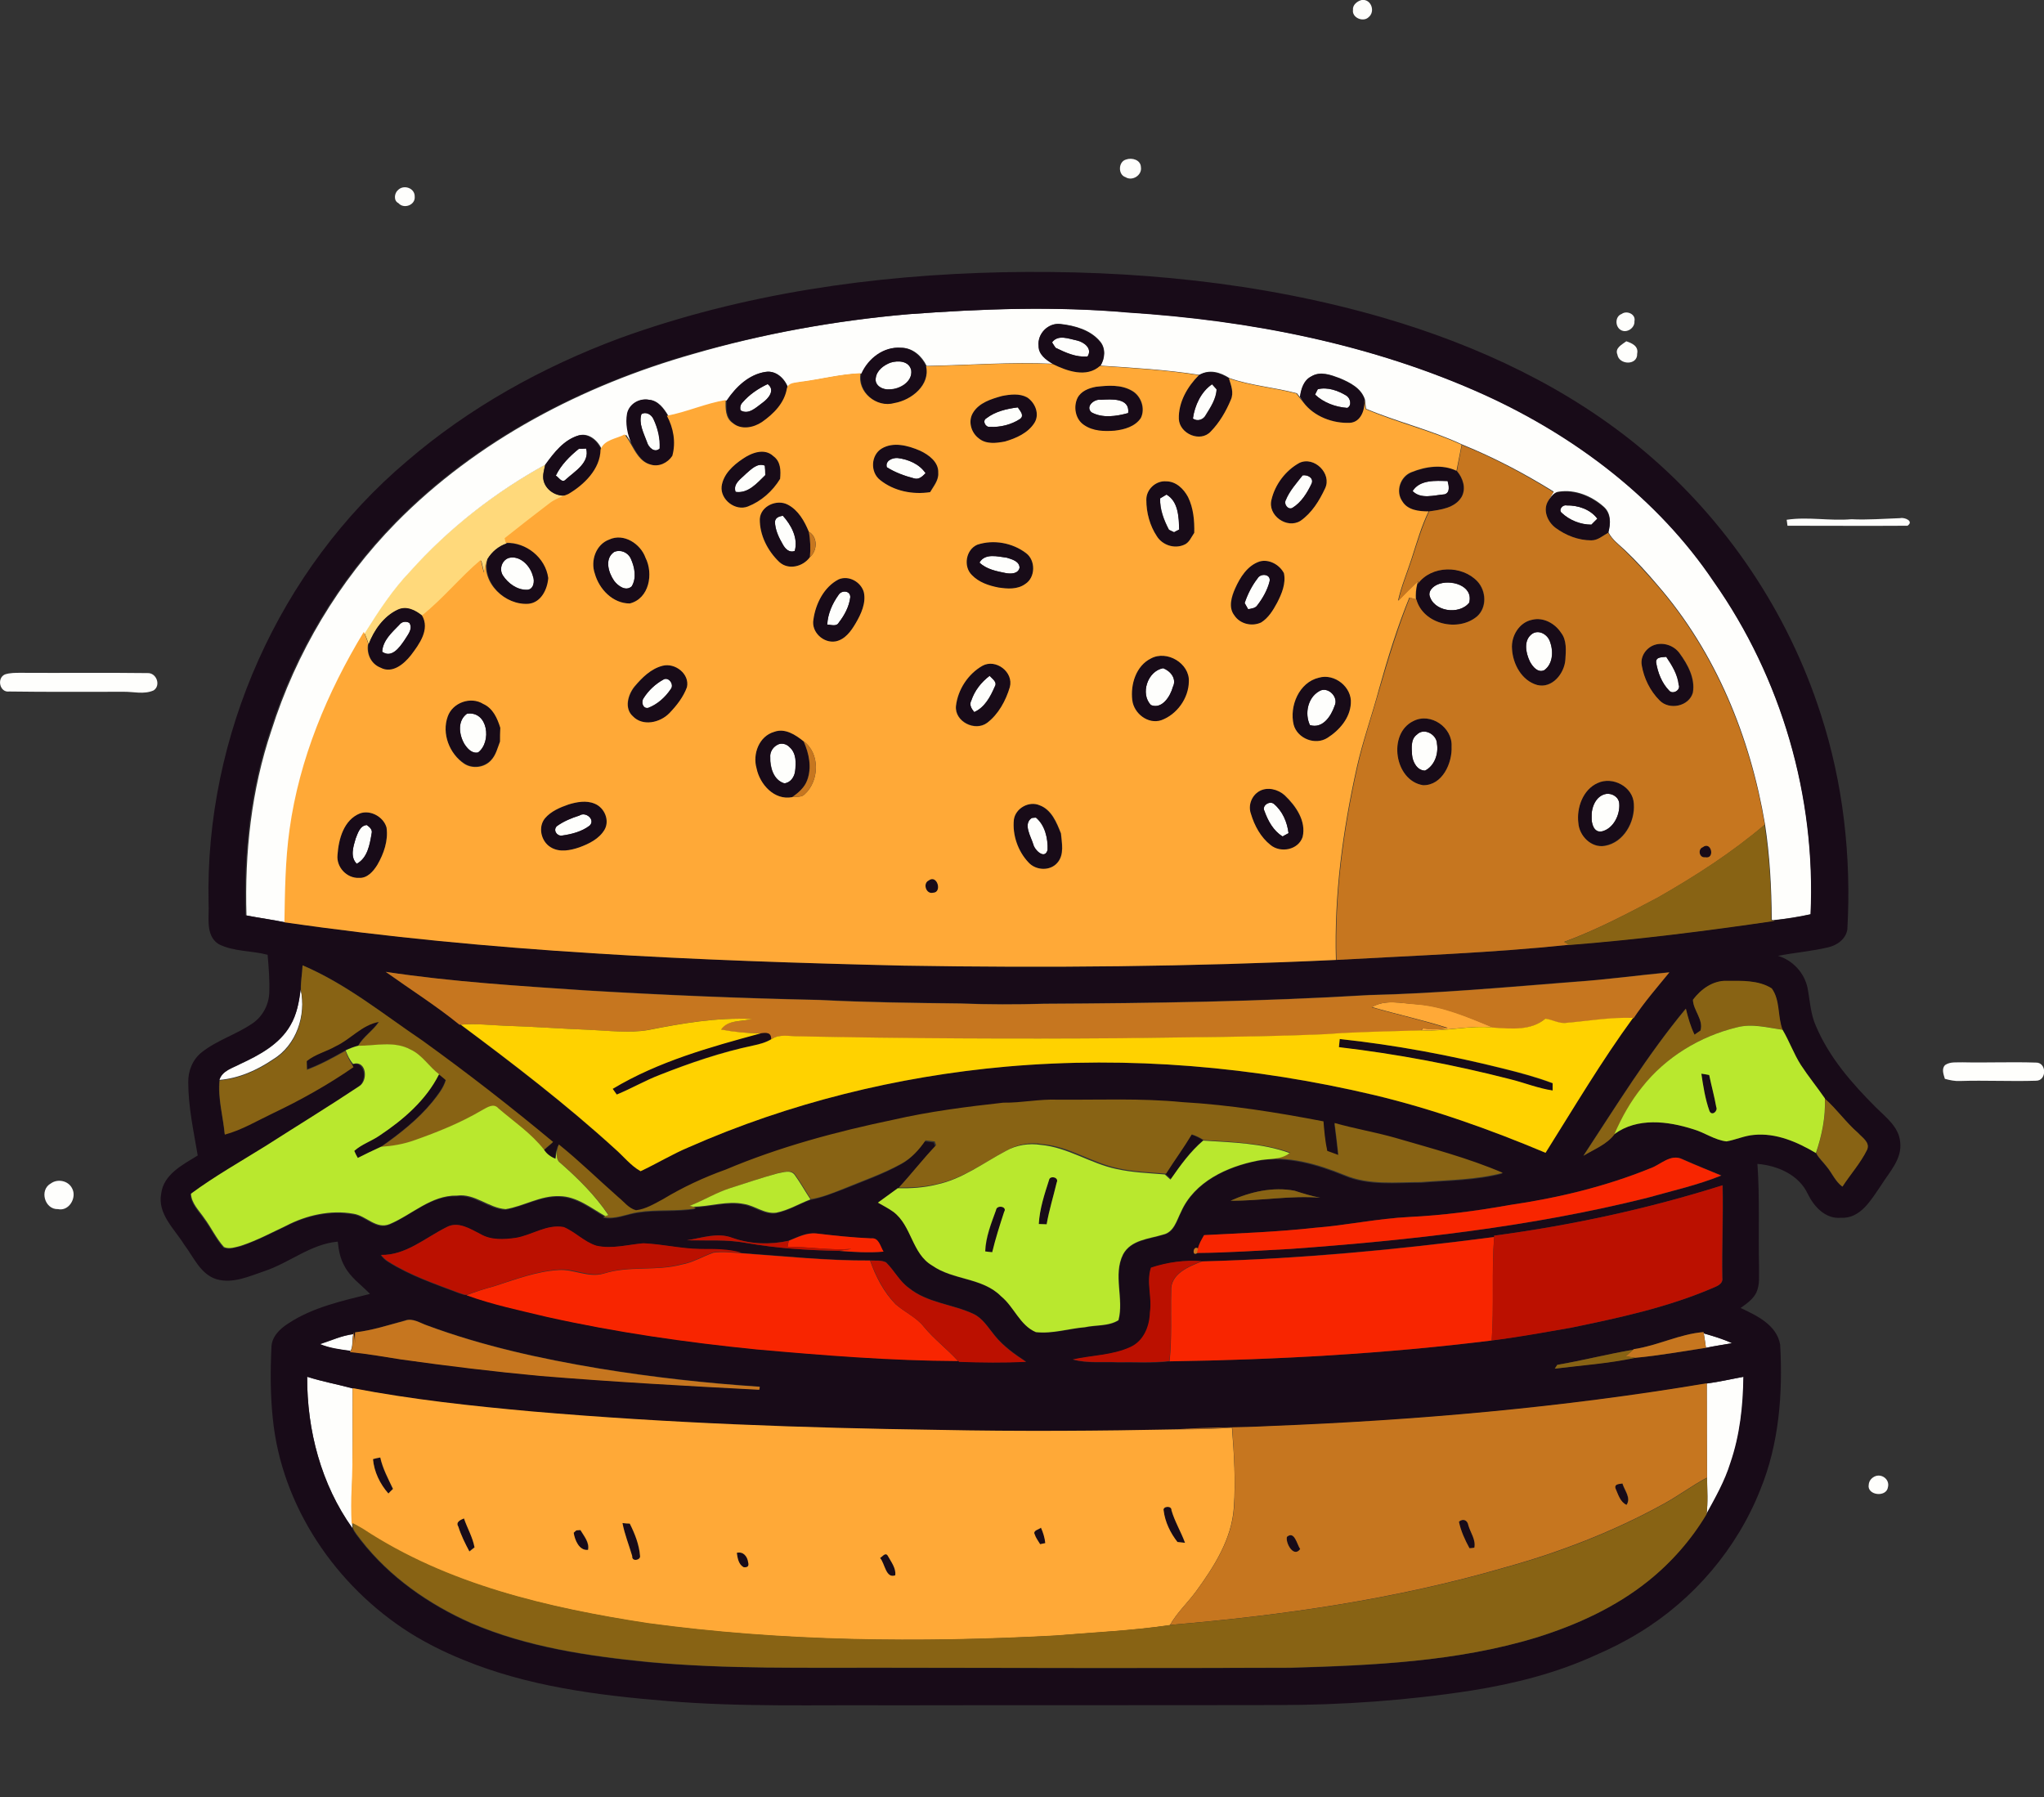 <?xml version="1.0" encoding="utf-8"?>
<!-- Generator: Adobe Illustrator 19.2.0, SVG Export Plug-In . SVG Version: 6.00 Build 0)  -->
<svg version="1.1" id="Layer_1" xmlns="http://www.w3.org/2000/svg" xmlns:xlink="http://www.w3.org/1999/xlink" x="0px" y="0px"
	 viewBox="0 0 754.6 663.5" style="enable-background:new 0 0 754.6 663.5;" xml:space="preserve">
<rect x="0" y="0" width="754.6" height="663.5" fill="#333333" stroke="none"/>
<style type="text/css">
	.st0{fill:#FFD97B;}
	.st1{fill:#FEFEFC;}
	.st2{fill:#180B18;}
	.st3{fill:#FFA937;}
	.st4{fill:#C6761F;}
	.st5{fill:#886314;}
	.st6{fill:#FFD200;}
	.st7{fill:#B9E82E;}
	.st8{fill:#F82500;}
	.st9{fill:#BB1000;}
</style>
<path class="st0" d="M151,211.2c14.3-16,31.5-29.4,50.3-39.7c-0.4,1.9-1.1,4-0.6,6c1,3.9,5.6,6.3,9.4,5.2c-2.5,1-5.1,1.9-7.2,3.6
	c-5.5,4.2-10.9,8.4-16.3,12.7c0.1,0.4,0.3,1.3,0.4,1.7c-3,1-5.5,3.1-7.1,5.8c-0.5,1.7-0.9,3.4-1.1,5.2c-0.4-1.6-0.7-3.2-1.1-4.7
	c-7.6,6.4-13.9,14.3-21.7,20.5c-2.5-2.1-6-3.8-9.2-2.3c-5.2,2.4-8.7,7.5-10.7,12.7c-0.4-1.5-1-2.9-1.6-4.3
	C139.5,225.7,144.6,217.9,151,211.2z"/>
<g>
	<path class="st1" d="M502.7,0c3.5-0.5,5.2,4.3,2.5,6.4c-2,1.9-6.2,0.1-5.7-2.8C499.3,1.8,501.1,0.4,502.7,0z"/>
	<path class="st1" d="M415.7,58.9c2.2-0.8,5.4,0.1,5.5,2.8c0.5,3-3.2,5.3-5.7,3.7C412.7,64.5,412.8,59.7,415.7,58.9z"/>
	<path class="st1" d="M146.9,70.2c2.1-2.2,6.3-0.8,6.2,2.4c0.3,3.1-4,4.7-6,2.4C145.2,74.1,145.6,71.3,146.9,70.2z"/>
	<path class="st1" d="M335.4,116c26.9-2,54-3,81-0.7c45.2,2.9,90.5,11.8,131.9,30.5c33.3,15.2,63.8,38.2,84.4,68.8
		c25,35.6,37.8,79.5,35.8,122.9c-4.5,1-9.1,1.7-13.7,2.2l-0.7-0.1c-0.1-11.8-0.7-23.6-2.5-35.3c-5.4-32.1-18.1-63.4-39.6-88.2
		c-3.8-4.5-7.8-8.9-12-12.9c-2.2-2.1-4.8-3.9-6.2-6.7c0.9-3.3,1-7.1-1.8-9.5c-4.4-3.9-10.5-6.4-16.4-5.5c-1.8,0.1-2.8,1.8-3.8,3
		c0.6-1,1.2-2,1.8-3c-10.8-6.7-22-12.6-33.8-17.4c-11.5-5.4-23.9-8.3-35.5-13.2c-0.1-1.2-0.3-2.3-0.4-3.4c-1.3-4.2-5.5-6.3-9.3-7.9
		c-3.2-1.2-7.1-2.7-10.4-0.7c-2.8,1.4-3.7,4.6-4.2,7.5c0.3,0.5,1,1.6,1.4,2.1c-0.9-1.1-1.7-2.2-2.6-3.3c-8.2-2.2-16.9-2.8-24.9-5.6
		c-3.4-2.2-7.4-3.4-11.1-1.2c-12.1-1.9-24.3-2.6-36.5-3.4c1.7-2.7,2-6.5-0.2-9c-3.5-4.2-9.2-5.8-14.5-6.4c-4.5-0.6-8.6,3.5-8.1,8
		c0,3.2,2.8,5.3,5.3,6.7c-15.6-0.7-31.2,0.5-46.7,0.8c-1.7-3.6-5.1-6.7-9.3-6.7c-6.3-0.5-12,3.9-14.5,9.5c-7.6,0.2-15,2.2-22.5,3.2
		c-1.8,0.4-4.2,0.1-4.7,2.4c-1.1-3.5-4.4-6.8-8.3-6.2c-6.1,0.9-10.9,5.6-14.3,10.5c-7.4,1.2-14.3,4.4-21.7,5.8
		c-1.6-2.7-3.7-5.7-7.1-6c-3.4-0.6-7.2,1.5-8,5c-0.7,3.8,0.1,7.7,1.6,11.2c-0.7-1.1-1.4-2.1-2.1-3.2c-3,1.7-7.6,1.9-8.9,5.6
		c-1.3-3.3-4.7-6.5-8.5-5.5c-5.4,1.6-9.1,6.3-12.2,10.7c-18.8,10.3-36,23.7-50.3,39.7c-6.4,6.7-11.5,14.5-16.4,22.3
		c-13.6,22.3-23.8,46.9-27.4,72.9c-1.7,11.3-1.7,22.8-1.9,34.3c-4.8-1-9.8-1.7-14.6-2.6c-0.7-23.1,1.8-46.4,9.2-68.3
		c9.1-28.7,24.9-55.2,46-76.7c29.9-30.4,68.9-50.7,109.7-62.3C281.6,123.2,308.4,118.4,335.4,116z"/>
	<path class="st1" d="M598.7,115.9c1.9-1.4,5.3,0.1,4.7,2.7c0.2,2.5-2.9,4.6-5.1,3.2C596.2,120.5,596.2,116.8,598.7,115.9z"/>
	<path class="st1" d="M388.4,126.4c2.2-3.1,6.2-1.3,9.2-0.7c2.6,0.6,5.8,2.9,3.9,5.9c-4.2,0.4-8.1-1.4-11.8-3.2
		C389.4,128,388.7,127,388.4,126.4z"/>
	<path class="st1" d="M597.1,130.9c-1-2.4,1.7-3.7,3.3-4.9c2.1,0.7,4.6,1.8,4,4.6C604.6,135,597.7,134.8,597.1,130.9z"/>
	<path class="st1" d="M328.7,133.9c2.8-0.9,6.9-0.7,7.7,2.7c0.6,4.3-4.3,7.1-8,7.1c-2.4,0.3-5.5-1.3-5.1-4.1
		C323.6,136.8,326.2,134.8,328.7,133.9z"/>
	<path class="st1" d="M274.2,148.5c2.5-2.9,5.7-5,9.2-6.7c3,2.3,0.3,5.4-1.9,6.9c-2.3,1.6-5.1,4.6-8.1,2.8
		C273.1,150.3,273.4,149.3,274.2,148.5z"/>
	<path class="st1" d="M440.4,154.5c0.6-4.8,3-9.8,7-12.7c0.4,0.5,1.3,1.5,1.7,1.9c-0.1,3.5-2.2,6.6-4,9.5
		C444.3,154.9,442,155.7,440.4,154.5z"/>
	<path class="st1" d="M486.5,143.7c3.6-0.9,7.5,0.5,10.6,2.4c1.4,0.9,2.1,3.6,0.3,4.5c-4.3-0.3-8.7-1.9-11.9-4.9
		C485.7,145.2,486.3,144.2,486.5,143.7z"/>
	<path class="st1" d="M402.9,152.2c-2.3-2.2,1.1-5,3.5-4.6c3.7-0.2,10.8-0.9,10.1,4.9C412.2,153.7,407,154.5,402.9,152.2z"/>
	<path class="st1" d="M364.2,154.4c3.3-2.5,7.5-3.5,11.5-4c0.8,1.3,2.6,3,0.8,4.3c-3.2,2.1-7.3,3.1-11.1,2.9
		C363.8,157.9,362.5,155.3,364.2,154.4z"/>
	<path class="st1" d="M236.8,152.9c1.7-1.1,3.7,0.1,4.5,1.8c1.6,3.4,2.6,7.2,2.3,10.9c-1.9,1.8-4.2-0.5-4.7-2.4
		C237.7,160,235.7,156.4,236.8,152.9z"/>
	<path class="st1" d="M213.7,165.7c0.7,0,2-0.1,2.7-0.1c1.4,5.2-4.2,8.4-7.5,11.4c-1.4,1.6-2.6-0.8-3.7-1.4
		C207.1,171.7,210.3,168.5,213.7,165.7z"/>
	<path class="st1" d="M327.4,172.5c-0.7-2.4,2.1-3.6,4-3.4c3.9,0.5,8,2.2,10.3,5.6c-1.2,1.2-2.5,2.5-4.3,1.9
		C333.9,175.7,330.4,174.4,327.4,172.5z"/>
	<path class="st1" d="M275.4,174.9c1.9-1.6,4.2-4.1,6.9-3c0.1,1.1,0.2,2.3,0.2,3.5c-3,2.9-6.3,6.9-11,6.2
		C270.5,178.5,273.6,176.7,275.4,174.9z"/>
	<path class="st1" d="M480.9,175.5c1.7-0.3,4.1,0.9,3.4,3c-1.6,3.4-3.8,7-7.1,9c-1.6,0.9-3.3-1.4-2.5-2.8
		C476.1,181.2,478.7,178.4,480.9,175.5z"/>
	<path class="st1" d="M521.5,181.3c2.7-4.3,8.5-3.8,13-3.7c0.4,1.6,1,4.2-1.1,4.9C529.5,182.8,524.6,184.4,521.5,181.3z"/>
	<path class="st1" d="M428.3,184c0.6-0.4,1.8-1.1,2.4-1.4c4.4,2.5,4.5,8.4,4.7,12.9c-0.5,0.3-1.4,0.8-1.9,1
		c-0.5-0.2-1.4-0.7-1.9-0.9C429.7,192,428.2,188,428.3,184z"/>
	<path class="st1" d="M576.5,189.3c-1.3-1.1,0.4-3.1,1.8-2.7c4.2-0.1,8.8,1.4,11.4,4.9c-0.7,0.7-1.4,1.5-2.2,2.2
		C583.6,193.7,579.5,192.1,576.5,189.3z"/>
	<path class="st1" d="M286.1,192.6c0.2-1.6,1.6-2,2.9-2.2c3.1,3.4,5.8,8.3,4.4,13c-2,0.8-3.6-0.8-4.4-2.4
		C287.6,198.5,286.2,195.7,286.1,192.6z"/>
	<path class="st1" d="M659.6,191.9c7.9-1.2,15.9,0.5,23.9-0.2c6,0.3,12-0.2,18-0.4c1.6-0.4,5.2,1.1,2.7,2.8c-14.8,0.1-29.5,0-44.3,0
		C659.8,193.5,659.7,192.4,659.6,191.9z"/>
	<path class="st1" d="M226.7,203.8c2.4-1,5.2,0.1,6.2,2.5c1.4,3.1,2.2,7.1,0.3,10.2c-2.2,1.9-5.1-0.2-6.5-2.1
		C224.6,211.3,223.1,206.3,226.7,203.8z"/>
	<path class="st1" d="M187.8,206c4.1-1.1,8,2.9,8.9,6.7c0.8,1.8,0.3,5-2.2,5c-3.6,0.1-7-2.4-8.9-5.3
		C184.2,210.1,185.3,206.9,187.8,206z"/>
	<path class="st1" d="M361.6,207.7c2.1-3.6,6.7-2.2,10.1-1.8c1.9,0.6,4.6,1.3,4.7,3.7c-0.5,2.3-3.2,2.3-5,2
		C367.9,210.9,364.2,210.2,361.6,207.7z"/>
	<path class="st1" d="M464.3,213.5c1.1-1.9,5-1.6,4.4,1.2c-0.8,3.2-2.5,6.2-4.5,8.8c-0.7,1.2-2.2,1.2-3.4,1.5
		c-0.3-0.6-1-1.7-1.3-2.3C460.6,219.3,462.2,216.2,464.3,213.5z"/>
	<path class="st1" d="M530.7,215.8c4.6-2,13.4,0.3,11.7,6.7c-3.7,4.7-13.4,3.3-14.7-2.9C527.6,217.8,529.2,216.4,530.7,215.8z"/>
	<path class="st1" d="M309.6,219.6c1.1-1.8,4.4-1.6,4.3,0.9c-0.4,3.4-2.1,6.6-4.2,9.3c-0.9,1.7-2.9,0.8-4.3,0.8
		C305.6,226.6,307.3,222.8,309.6,219.6z"/>
	<path class="st1" d="M147.4,230.7c0.9-1.2,2.4-1.5,3.7-0.7c1.6,2.3-0.7,4.6-1.9,6.6c-1.8,2.6-4.6,6.6-8.1,4.1
		C141.3,236.5,144.7,233.5,147.4,230.7z"/>
	<path class="st1" d="M565.8,233.9c2.5-1.5,5.6,0.5,6.4,3c1.3,3.5,1.1,8.2-2.1,10.6c-2.4,1.1-4.3-1.4-5.3-3.2
		C563.3,241,562.3,236.2,565.8,233.9z"/>
	<path class="st1" d="M611.4,244.5c-0.1-2.1,2.4-1.8,3.8-2c2.1,3.1,4.2,6.4,4.6,10.3c0.8,2-2.2,3.7-3.5,2.2
		C613.5,252.2,612,248.3,611.4,244.5z"/>
	<path class="st1" d="M424.9,260.3c-4-4.1-1.3-12.6,4.5-13.6c2.7,1,5.1,3.9,3.6,6.9C432.1,257,429,262,424.9,260.3z"/>
	<path class="st1" d="M1.8,249c1.8-0.6,3.8-0.6,5.7-0.6c15.6,0.1,31.3-0.1,46.9,0.1c3.4-0.2,5.1,4.6,2.3,6.4
		c-3.6,1.6-7.6,0.4-11.3,0.5c-14,0-28,0.1-42-0.1C-0.1,255.8-1.3,250.4,1.8,249z"/>
	<path class="st1" d="M244.9,250.9c1.9-1.2,4.1,1.8,2.7,3.5c-2,3-4.9,5.6-8.3,6.9c-2,0.4-2.7-2.2-1.7-3.6
		C239.4,254.9,242,252.5,244.9,250.9z"/>
	<path class="st1" d="M358.6,258.6c1.2-3.6,3.7-6.8,6.7-9.1c0.9,1.1,3,2.3,1.9,4c-1.6,3.7-3.7,7.7-7.6,9.4
		C358.7,261.7,357.7,260.3,358.6,258.6z"/>
	<path class="st1" d="M487,255.2c3.1-2,7.4,2.1,5.7,5.4c-1.3,3.8-4.4,8.5-9.1,7.1C481.6,263.5,482.7,257.6,487,255.2z"/>
	<path class="st1" d="M171.4,274.6c-1.9-3.4-2.6-8.5,1-11.1c7.8-1.2,9.2,10.5,4.1,14.3C174.1,278.3,172.5,276.3,171.4,274.6z"/>
	<path class="st1" d="M523.1,271.2c2.6-2.7,7.3,0,7.4,3.4c0.6,3.7-0.8,8.1-4.4,9.9c-2.9,0-4.6-3.2-4.8-5.8
		C521.2,276.1,520.8,272.9,523.1,271.2z"/>
	<path class="st1" d="M286.8,275.1c1.5-1,3.5-0.5,4.7,0.7c2.5,2.2,2.5,5.9,2.1,8.9c-0.3,2.1-1.7,4.3-4,4.5c-4-1.2-5.3-5.9-5.2-9.6
		C284.2,277.8,285.2,276,286.8,275.1z"/>
	<path class="st1" d="M593,293.1c2.2-0.3,4.7,1.2,4.8,3.6c0.3,4.1-2.1,9.2-6.4,10.2c-3,0.6-3.9-2.9-3.8-5.2
		C587.4,298.2,589.1,293.7,593,293.1z"/>
	<path class="st1" d="M466.8,299.4c-1-1.9,1.9-3.9,3.5-2.6c3.2,2.7,4.9,6.7,5.4,10.8c-0.5,0.3-1.6,0.9-2.2,1.2
		C470,306.7,468.1,303,466.8,299.4z"/>
	<path class="st1" d="M213.9,301.1c2.3-1.6,6,1.5,3.8,3.7c-2.9,2.3-6.7,3.2-10.3,3.7c-1.9,0.2-3.3-2.1-1.8-3.5
		C208.1,303.2,211,302,213.9,301.1z"/>
	<path class="st1" d="M380.9,302c0.4,0,1.2-0.1,1.5-0.1c3.4,2.8,4.5,7.7,4.3,11.9c-1,3.8-4.8,0.1-5.3-2
		C380.6,308.8,377.6,304.2,380.9,302z"/>
	<path class="st1" d="M131.3,309.6c0.8-2,1.6-4.8,4.1-5c1,0.7,2.2,1.7,1.8,3.1c-0.7,4.1-1.5,9.1-5.5,11.2
		C129.2,316.4,130.4,312.6,131.3,309.6z"/>
	<path class="st1" d="M111,365.3c2.1,9.5-1.6,20.6-10.2,25.8c-5.9,4-12.6,7-19.8,7.6c1.1-3.4,4.8-4.3,7.6-5.8
		c7.1-3.3,14.6-7.3,18.6-14.3C109.6,374.5,110.4,369.8,111,365.3z"/>
	<path class="st1" d="M718.1,393.2c1.9-1.3,4.3-0.9,6.4-1c9,0.2,18-0.2,27,0.1c4.2-0.2,4.2,6.8,0.1,6.7c-9.3,0.3-18.7-0.2-28,0.1
		c-1.9,0.1-3.8-0.3-5.6-0.8C717.5,396.6,716.7,394.6,718.1,393.2z"/>
	<path class="st1" d="M18.8,436.9c2.5-1.8,6.4-1,7.8,1.8c1.9,3.4-1.1,8.6-5.2,7.7C16.5,446.6,14.4,439.3,18.8,436.9z"/>
	<path class="st1" d="M118.1,496.3c4.1-1.3,8-3.2,12.3-3.7c-0.5,2,0,4.4-1,6.2C125.5,498.3,121.6,497.8,118.1,496.3z"/>
	<path class="st1" d="M629,492.3c3.5,1,7.1,2,10.4,3.6c-3.2,0.6-6.4,1-9.6,1.7C629.6,495.9,629.3,494.1,629,492.3z"/>
	<path class="st1" d="M113.4,508.3c5.5,1.8,11.2,2.8,16.8,4.2c-0.1,12.4,0.2,24.8-0.2,37.2c-0.1,4.2-0.2,8.5,0,12.7
		c0,0.5,0.1,1.3,0.1,1.8C118.6,548,113.3,528,113.4,508.3z"/>
	<path class="st1" d="M630.1,510.8c4.6-0.6,9.1-1.7,13.7-2.5c-0.2,10.7-1.3,21.6-4.8,31.8c-2.1,6.8-5.6,12.9-9,19.1
		c0.6-4.5,0.3-9,0.2-13.5C630.1,534,630.1,522.4,630.1,510.8z"/>
	<path class="st1" d="M691.9,545.2c2.6-1.4,5.8,0.9,5.1,3.8c-0.5,4-7.9,3.1-7.1-0.9C690,546.8,690.8,545.8,691.9,545.2z"/>
</g>
<g>
	<g>
		<path class="st2" d="M228.7,124.9c45.4-16.5,93.7-23.4,141.8-24.4c47.2-0.9,94.7,3.6,140.2,16.8c34.9,10.2,68.7,25.9,96.6,49.5
			c30.1,25.4,52.9,59.4,64.9,96.9c8.3,25.5,11.3,52.6,9.8,79.4c-0.5,3.6-3.9,6-7.3,6.7c-6,1.4-12.2,1.9-18.3,3.1
			c5.4,1.6,9.7,6.2,10.9,11.8c0.9,4.7,1.1,9.7,3.1,14.1c4.9,11.6,13.3,21.2,22.1,30c3.7,3.7,8.5,7.2,9,12.8c0.8,6.3-4,11.1-7.1,16.1
			c-3.6,5.2-7.5,12.3-14.8,11.9c-5.7,0.5-9.9-4.1-12.2-8.8c-3.3-7.1-11.2-10.5-18.6-11.1c0.9,12.6,0.3,25.3,0.6,37.9
			c-0.1,3.2,0.4,6.6-1,9.6c-1.2,2.5-3.6,4.1-5.8,5.7c6,2.8,13.4,6.3,14.6,13.6c1,18-0.4,36.5-7.3,53.4
			c-8.6,21.8-24.6,40.6-44.6,52.8c-5.2,3.2-10.7,6-16.3,8.4c-14.4,6.6-29.9,10.5-45.5,13c-23.8,3.7-47.9,5.4-71.9,5.4
			c-47.7,0.1-95.4,0-143,0.1c-27.5-0.2-55,0.7-82.4-1.6c-25.6-2.1-51.5-5.4-75.4-15.3c-6.7-2.7-13.3-6-19.4-9.8
			c-27.4-17.3-47.5-46.8-50.7-79.3c-0.9-8.6-0.9-17.3-0.5-26c0-4.1,3.2-7.1,6.4-9.1c9-5.9,19.7-8.2,30-10.8
			c-3.3-3.4-7.3-6.1-9.5-10.4c-1.5-2.7-2.1-5.8-2.4-8.9c-10,0.9-17.8,7.8-27.1,10.9c-5.6,1.9-11.6,4.7-17.6,3
			c-6-1.8-8.5-8.2-12-12.8c-3.6-5.8-9.9-11.3-8.5-18.8c0.9-7.2,8-10.7,13.5-14.1c-1.5-8.9-3.5-17.9-3.5-27
			c-0.1-4.3,1.7-8.6,5.1-11.2c5.6-4.4,12.7-6.5,18.5-10.5c3.7-2.4,6.1-6.8,6.3-11.2c0.2-4.7-0.2-9.5-0.6-14.2
			c-6-1.6-12.6-1.1-18.2-4c-4.9-3.3-3.3-10-3.6-15c-1.4-61.7,26.1-123.5,73.3-163.3C173.2,150.5,200.2,135.5,228.7,124.9z
			 M335.4,116c-27,2.3-53.8,7.2-79.9,14.6c-40.8,11.6-79.8,31.9-109.7,62.3c-21,21.5-36.9,48-46,76.7c-7.4,21.9-9.9,45.3-9.2,68.3
			c4.9,1,9.8,1.6,14.6,2.6c75.6,10.9,152,14.2,228.3,16c53.3,0.9,106.7,0.4,159.9-2.1c28.7-1.6,57.4-2.6,86-5.6
			c25.4-2,50.7-5.2,75.9-8.9l-0.6-0.1c4.6-0.5,9.2-1.2,13.7-2.2c2-43.4-10.7-87.3-35.8-122.9c-20.6-30.6-51.1-53.6-84.4-68.8
			c-41.4-18.8-86.7-27.6-131.9-30.5C389.4,113,362.3,114,335.4,116z M111.7,356.4c-0.1,3-0.7,5.9-0.7,8.9c-0.6,4.6-1.4,9.2-3.8,13.2
			c-4,7-11.5,11-18.6,14.3c-2.8,1.5-6.5,2.4-7.6,5.8c-0.7,6.7,1.3,13.4,1.9,20c6.3-1.7,12-5.1,17.8-7.9c10.3-4.9,20.3-10.5,29.7-17
			L130,393c5-1.5,5.6,6.4,2.1,8.3c-11.1,7.6-22.7,14.7-34.1,22c-9.3,5.8-18.9,11.1-27.7,17.7c0.2,3.6,3,6.2,4.9,9
			c2.6,3.4,4.4,7.4,7.3,10.7c2,0.8,4.3-0.1,6.3-0.5c5.8-2,11.2-4.8,16.7-7.4c7.5-3.9,16.3-5.9,24.8-4.4c4.7,0.6,8.4,5.9,13.4,3.8
			c8.2-3.5,15.2-10.7,24.8-10.5c6.6-0.8,11.7,4.7,18,5c6.7-1.1,12.9-5.1,19.9-4.8c6.4,0.1,11.6,4.4,16.9,7.4l-0.8,0.3
			c4.4,1,8.6-1.2,12.9-1.8c7-1.1,14.2-0.2,21.2-1.4l-0.9-0.6c6.3,0,12.5-2.3,18.8-1c4.1,0.7,7.6,3.8,11.9,3.2
			c4.5-0.9,8.4-3.3,12.6-4.9c4.3-0.8,8.3-2.5,12.4-4c7.1-2.9,14.3-5.4,21-9.1c3.7-2,6.5-5.2,8.9-8.6c0.8,0.1,2.5,0.3,3.4,0.4
			l0.5,1.4c-4.7,5.1-9,10.5-13.7,15.6c-2.4,1.8-4.9,3.5-7.3,5.3c1.9,1.1,3.9,2.1,5.7,3.4c6.8,5,6.8,15.4,14.3,19.8
			c7.7,5.5,18.6,4.4,25.5,11.4c4.7,3.9,6.9,10.7,12.8,13.2c6.1,0.7,12-1.3,18.1-1.8c4.1-0.9,8.8-0.3,12.4-2.6
			c2.1-7.9-2.1-16.7,1.7-24.3c2.9-5.4,9.6-5.6,14.8-7.3c4-0.8,5-5.2,6.6-8.4c4.9-11.1,17-16.7,28.3-18.9c11-1.8,21.8,1.4,31.9,5.5
			c8.9,3.8,18.8,2.6,28.3,2.6c10.1-0.8,20.3-0.8,30.1-3.4c-12.8-5.5-26.2-9-39.6-12.9c-7.4-2.1-15.1-3.4-22.5-5.5
			c0.5,3.9,1,7.9,1.4,11.8c-1.4-0.5-2.7-1-4.1-1.5c-0.7-3.6-1.1-7.3-1.4-10.9c-17.2-3.3-34.6-6.1-52.1-7.1
			c-15.3-1.6-30.6-0.8-45.9-0.9c-6.8-0.3-13.4,1.2-20.2,1.1c-13.7,1.5-27.5,3.3-40.9,6.5c-21.1,4.3-42,10-61.9,18.4
			c-8,2.8-15.8,6.4-23.1,10.9c-3.2,1.7-6.4,3.7-10,4.1c-2.7-0.7-4.4-3.1-6.5-4.8c-7.4-6.4-14.4-13.3-22-19.5c-0.1,0.5-0.4,1.5-0.6,2
			c-0.1,0.8-0.4,2.4-0.5,3.3c-1.8-0.6-3.2-1.8-4.3-3.4c1.2-1,2.4-2,3.5-3c-15.6-13-31.7-25.5-48.2-37.4
			C141.6,374.4,127.9,363.2,111.7,356.4z M142.4,358.8c9.1,6.5,18.6,12.5,27.3,19.5h0.3c19.5,14.6,38.9,29.4,56.9,45.8
			c3.2,2.7,5.8,6.2,9.5,8.3c6-2.9,11.7-6.4,17.9-8.9c37-16.3,76.8-26,117-29.7c45.5-4,91.6,0,136,10.5c21.7,5.1,42.7,12.6,63.2,21.3
			c10.5-16.7,20.6-33.8,32.3-49.8h0.3c4-5.9,8.7-11.3,13.2-16.9c-11.7,1.1-23.3,2.8-35,3.5c-25.3,2-50.6,4.3-75.9,4.9
			c-39.9,2.4-79.9,3-119.9,3.2c-10.3,0.4-20.7,0.3-31-0.1c-17.3-0.2-34.7-0.5-52-1.3c-28.7-0.6-57.4-1.8-86-3.5
			C191.7,364,166.9,362.5,142.4,358.8z M625,369.1c0,3.9,4,7.3,2.7,11.4c-0.5,0.4-1.6,1.1-2.2,1.5c-1.5-3.1-2.4-6.3-3.2-9.6
			c-14.1,17-25.7,35.9-37.8,54.3c4-2.4,8.7-4.2,11.5-8c8.5-6.2,19.7-4.8,29.1-1.8c4.2,1.2,7.9,4,12.3,4.5c3.4-0.6,6.6-2.2,10.1-2.4
			c8.2-0.8,16,2.6,22.9,6.7c1,1.9,2.6,3.3,3.9,5c2,2.4,3.2,5.5,5.8,7.4c2.9-4.6,6.6-8.7,9.1-13.6c1.3-2.7-1.7-4.5-3.3-6.2
			c-4.5-3.9-7.8-8.8-12.3-12.7c-2.9-4.2-6.1-8.1-8.9-12.4c-2.6-4.1-4.3-8.7-6.7-12.9c-1.9-4.9-0.8-10.9-4-15.3
			c-4.9-3.1-11.1-2.8-16.7-2.8C632.4,362.1,628,365.3,625,369.1z M609.1,431.4c-16.6,6.7-34,10.9-51.7,13.5
			c-12.2,2.1-24.5,3.8-36.9,4.4c-11.8,0.5-23.3,3.1-35,4c-13.6,1.5-27.2,2-40.8,2.7c-0.9,1.7-1.9,3.3-2.3,5.1
			c-2-1.6-2.5,3.3-0.3,1.5c11.5-0.1,23-0.9,34.5-1.5c44.1-3.2,88.4-8.1,131.4-18.8c9.2-2.6,18.7-4.7,27.6-8.3c-4.8-2-9.6-3.9-14.3-6
			C616.8,425.8,613.1,430.1,609.1,431.4z M551.6,456.2v0.5c-35.8,4.6-71.7,8-107.8,9c-6.3-0.6-12.8,0.4-18.8,2.4
			c-1.8,5.3,0.4,11-0.3,16.5c-0.1,5.1-2.3,10.6-7.2,12.8c-6.7,3-14.3,3-21.3,4.6c5.3,1.4,10.9,0.8,16.4,1c6.4-0.1,12.9,0.4,19.3-0.4
			c39.7-0.6,79.5-2.8,118.9-7.7c9.8-1.3,19.5-3.1,29.2-4.7c17.5-3.6,35.2-7.4,51.7-14.4c1.8-0.9,4.6-1.5,4.2-4.1
			c-0.2-11.4,0.4-22.8,0.1-34.1C608.4,446.3,580.1,452.4,551.6,456.2z M454.3,443.3c11.1,0.1,22-2,33.1-1.1
			c-3.3-0.6-6.4-1.6-9.5-2.6C469.9,438.1,461.6,440,454.3,443.3z M164.8,453.1c-7.9,3.9-15,10.4-24.3,10.3c0.8,0.9,1.6,1.8,2.6,2.4
			c8.2,5.2,17.4,8.3,26.4,11.7c0.9,0.2,1.9,0.8,2.8,0.6c9.7,3.5,19.8,5.5,29.7,8c25.5,5.7,51.3,9.4,77.3,12
			c24.8,2.2,49.6,4.2,74.5,4.3l0.3,0.3c8.2,0.3,16.4,0.4,24.7,0c-4.2-2.8-8.4-5.8-11.6-9.7c-2.4-2.9-4.4-6.4-7.9-8
			c-7.7-3.6-16.9-4-23.7-9.5c-3.6-2.5-5.5-6.5-8.5-9.5c-1.8-0.9-3.9-0.5-5.8-0.7c-15.9,0.1-31.7-1.6-47.5-2.7
			c-5-1.4-10.2-1.3-15.3-1.4c-7-0.1-13.9-1.9-21-2.1c-5.7,0.4-11.6,2.1-17.3,0.9c-4.5-1.4-7.8-5.1-12.1-6.9c-6.3-1.2-11.7,3-17.7,4
			c-4.3,0.6-9.1,0.9-13-1.4C173.6,453.8,169.1,450.7,164.8,453.1z M253.6,457.9c7.3,0.2,14.7-0.3,21.9,1c11.2,1.9,22.6,2.7,33.9,2.9
			c5.5,0.5,11.1,0.8,16.6,0.3c-1.1-1.9-1.7-5.2-4.6-4.9c-6.7-0.3-13.4-1-20.1-1.8c-3.6-0.5-7,1.4-10.3,2.7
			c-6.9,1.5-14.1,1.2-20.8-1.1C264.9,454.9,259.2,457,253.6,457.9z M131.1,491.9c0,1.9,0,3.8,0,5.7c-0.1-1.9-0.3-3.9-0.6-5.8
			l-0.1,0.7c-4.3,0.6-8.3,2.4-12.3,3.7c3.6,1.5,7.5,2,11.3,2.5l-0.3,0.4c6.3,0.6,12.5,1.8,18.8,2.7c17.1,2.4,34.3,4.5,51.5,6.1
			c26.9,2.2,53.8,3.7,80.8,5.1c0-0.3,0.1-0.8,0.2-1.1c-19.8-1.3-39.5-3.5-59.1-6.7c-21.6-3.6-43-8.3-63.6-15.9
			c-2.7-0.9-5.4-2.9-8.3-1.8C143.4,489.2,137.4,491.2,131.1,491.9z M603.2,498.1l-0.2,0.2c-9.4,1.6-18.7,4-28.1,5.6l-0.9,1.4
			c9.9-1.3,19.9-2,29.7-4c8.8-0.8,17.5-2.4,26.2-3.7c3.2-0.7,6.4-1.1,9.6-1.7c-3.4-1.5-6.9-2.6-10.4-3.6l-0.1-0.5
			C620.1,492.5,612,496.8,603.2,498.1z M113.4,508.3c-0.1,19.7,5.1,39.8,16.7,55.9c0.7,1.7,2,3.1,3.1,4.6
			c10.6,13.5,25,23.6,40.6,30.5c20.8,8.9,43.3,12.2,65.6,14.4c28.9,2.6,58,2,87,2.1c50,0,99.9,0.1,149.9,0
			c30.5-0.9,61.5-2.3,90.9-11.2c14.7-4.6,29-11.1,41.1-20.8c8.5-6.8,15.9-15.3,21.5-24.6c3.4-6.2,6.9-12.3,9-19.1
			c3.5-10.2,4.7-21,4.8-31.8c-4.6,0.9-9.1,1.9-13.7,2.5c-53.4,9-107.5,13.7-161.6,15.8c-11,0.6-22,0.4-32.9,1.2
			c-29.7,0.6-59.4,0.8-89.1,0.2c-50-0.7-100.1-2.5-149.9-6.8c-22.2-2-44.4-4.4-66.3-8.6C124.6,511.1,118.9,510,113.4,508.3z"/>
	</g>
	<g>
		<path class="st2" d="M383.4,127.7c-0.5-4.5,3.6-8.6,8.1-8c5.3,0.6,10.9,2.2,14.5,6.4c2.2,2.5,1.9,6.3,0.2,9
			c-5,4.5-12.2,1.9-17.5-0.7C386.1,132.9,383.3,130.8,383.4,127.7z M388.4,126.4c0.3,0.5,1,1.5,1.3,2c3.7,1.8,7.6,3.6,11.8,3.2
			c1.9-2.9-1.3-5.3-3.9-5.9C394.6,125.1,390.6,123.4,388.4,126.4z"/>
	</g>
	<g>
		<path class="st2" d="M318,137.9c2.5-5.6,8.2-10,14.5-9.5c4.2,0,7.6,3.1,9.3,6.7c1.6,6.9-5.3,12.5-11.4,13.8
			C323.9,150.8,316.6,144.9,318,137.9z M328.7,133.9c-2.5,1-5.1,2.9-5.4,5.8c-0.5,2.8,2.7,4.3,5.1,4.1c3.8,0,8.6-2.8,8-7.1
			C335.6,133.2,331.5,133,328.7,133.9z"/>
	</g>
	<g>
		<path class="st2" d="M268.3,147.8c3.3-4.9,8.1-9.6,14.3-10.5c3.9-0.6,7.2,2.6,8.3,6.2c-0.9,5.4-4.9,9.4-9.2,12.4
			c-3.1,2.1-7.7,3.1-10.8,0.4C268.1,154.4,268.1,150.8,268.3,147.8z M274.2,148.5c-0.8,0.8-1.1,1.8-0.8,3c3,1.8,5.8-1.1,8.1-2.8
			c2.2-1.6,4.8-4.7,1.9-6.9C280,143.4,276.7,145.6,274.2,148.5z"/>
	</g>
	<g>
		<path class="st2" d="M442.6,138.5c3.7-2.1,7.8-0.9,11.1,1.2c0.8,2.5,1.8,5.3,0.7,7.9c-1.7,4.3-4.1,8.4-7.4,11.7
			c-3.9,4.1-11.6,0.8-11.8-4.6C435,148.5,438.4,142.7,442.6,138.5z M440.4,154.5c1.6,1.3,3.9,0.5,4.8-1.2c1.8-2.9,3.8-6.1,4-9.5
			c-0.4-0.5-1.3-1.5-1.7-1.9C443.4,144.6,441.1,149.7,440.4,154.5z"/>
	</g>
	<g>
		<path class="st2" d="M484.1,139c3.3-2,7.1-0.5,10.4,0.7c3.8,1.6,8,3.7,9.3,7.9c0.3,3.5-1.2,8.3-5.3,8.5
			c-6.4,0.3-13.3-2.3-17.2-7.5c-0.4-0.5-1-1.6-1.4-2.1C480.3,143.6,481.2,140.4,484.1,139z M486.5,143.7c-0.3,0.5-0.8,1.5-1,2
			c3.2,3,7.6,4.6,11.9,4.9c1.8-0.9,1.1-3.6-0.3-4.5C494,144.2,490.1,142.8,486.5,143.7z"/>
	</g>
	<g>
		<path class="st2" d="M404.6,142.8c4.4-0.5,9.4-0.9,13.3,1.6c3.3,1.9,4.9,6.5,3.2,10c-2.2,3.1-6.1,4.3-9.7,4.7
			c-3.8,0.3-8,0.2-11.3-2.1c-3.2-2.1-4-6.7-2.4-10C399.1,144.4,401.9,143.3,404.6,142.8z M402.9,152.2c4.1,2.3,9.2,1.5,13.6,0.3
			c0.7-5.7-6.3-5.1-10.1-4.9C404.1,147.2,400.6,150,402.9,152.2z"/>
	</g>
	<g>
		<path class="st2" d="M369.9,146.2c3-0.7,6.5-1.1,9.3,0.6c3,1.9,4.7,6.2,2.7,9.4c-2.4,3.8-6.8,5.7-10.9,6.9
			c-3.2,0.7-7.1,1.2-9.7-1.2c-2.8-2.2-4-6.3-2.1-9.4C361.5,148.7,366,147.3,369.9,146.2z M364.2,154.4c-1.7,0.9-0.4,3.4,1.3,3.2
			c3.8,0.2,7.9-0.8,11.1-2.9c1.8-1.3,0-3.1-0.8-4.3C371.7,150.9,367.4,151.9,364.2,154.4z"/>
	</g>
	<g>
		<path class="st2" d="M231.5,152.6c0.8-3.5,4.5-5.7,8-5c3.4,0.3,5.5,3.3,7.1,6c2.5,4.5,3.4,9.9,2,14.8c-1.7,2.6-5,4.2-8.1,3.2
			c-3.8-1-5.6-4.7-7.4-7.9C231.6,160.3,230.8,156.4,231.5,152.6z M236.8,152.9c-1.1,3.5,0.9,7.1,2,10.3c0.5,1.9,2.8,4.2,4.7,2.4
			c0.2-3.8-0.7-7.5-2.3-10.9C240.5,153.1,238.5,151.9,236.8,152.9z"/>
	</g>
	<g>
		<path class="st2" d="M201.3,171.5c3.2-4.4,6.8-9.1,12.2-10.7c3.8-1,7.2,2.2,8.5,5.5c-0.1,7.2-6,13-11.9,16.4
			c-3.8,1.2-8.4-1.2-9.4-5.2C200.2,175.5,200.9,173.5,201.3,171.5z M213.7,165.7c-3.4,2.7-6.6,5.9-8.5,9.9c1.1,0.6,2.3,3,3.7,1.4
			c3.3-3,8.9-6.2,7.5-11.4C215.7,165.7,214.4,165.7,213.7,165.7z"/>
	</g>
	<g>
		<path class="st2" d="M325.5,165.6c4.4-2.6,9.8-1.1,14.1,0.8c3.2,1.5,7,4.2,6.7,8.2c0.2,2.7-1.8,4.9-3,7.1
			c-6.5,1-13.4-0.4-18.5-4.5C321.2,174.3,321.5,168.1,325.5,165.6z M327.4,172.5c3,1.9,6.5,3.2,10,4.1c1.9,0.6,3.1-0.7,4.3-1.9
			c-2.3-3.4-6.3-5.1-10.3-5.6C329.5,169,326.7,170.1,327.4,172.5z"/>
	</g>
	<g>
		<path class="st2" d="M274.2,169.4c3.2-2.3,8-4.2,11.3-1c2.7,2,2.7,5.4,2.5,8.4c-2.8,4.5-7,8.2-11.9,10.2
			c-4.6,1.8-10.2-2.5-9.7-7.4C267,175.1,270.6,171.8,274.2,169.4z M275.4,174.9c-1.8,1.9-4.9,3.7-3.8,6.7c4.7,0.7,8-3.3,11-6.2
			c0-1.2-0.1-2.3-0.2-3.5C279.5,170.8,277.3,173.3,275.4,174.9z"/>
	</g>
	<g>
		<path class="st2" d="M479.7,170.9c5.4-2.6,12.1,3.9,9.5,9.4c-2.1,4.6-4.9,9.1-9.1,12c-5,3.1-12.2-2.1-10.7-7.8
			C470.7,178.9,474.6,173.7,479.7,170.9z M480.9,175.5c-2.3,2.9-4.9,5.7-6.3,9.2c-0.8,1.4,0.9,3.7,2.5,2.8c3.3-2,5.5-5.6,7.1-9
			C485.1,176.4,482.7,175.2,480.9,175.5z"/>
	</g>
	<g>
		<path class="st2" d="M521.2,174.4c5.2-2.1,11.3-3.1,16.6-0.5c2.2,2.6,3.5,6.4,1.7,9.6c-2.5,4.1-7.7,4.7-12,5.3
			c-3.5,0-7.7-0.4-9.7-3.7C515.2,181.5,517.1,176,521.2,174.4z M521.5,181.3c3.1,3.2,8,1.5,11.8,1.2c2.2-0.7,1.5-3.3,1.1-4.9
			C530.1,177.5,524.2,177,521.5,181.3z"/>
	</g>
	<g>
		<path class="st2" d="M423.2,184.6c-0.1-3.9,3.5-7.2,7.3-6.9c3.6,0,6.5,2.8,8.1,5.8c2,4.1,2.4,8.7,2.3,13.2
			c-1.1,1.6-1.9,3.8-3.9,4.5c-3.5,1.5-7.8,0-9.9-3.2C424.5,194.1,423.2,189.3,423.2,184.6z M428.3,184c-0.2,4.1,1.3,8,3.2,11.6
			c0.5,0.2,1.4,0.7,1.9,0.9c0.5-0.3,1.4-0.8,1.9-1c-0.1-4.5-0.3-10.4-4.7-12.9C430.2,182.9,429,183.6,428.3,184z"/>
	</g>
	<g>
		<path class="st2" d="M571.7,184.7c1-1.3,2-2.9,3.8-3c5.9-0.9,12,1.7,16.4,5.5c2.8,2.4,2.7,6.3,1.8,9.5c-2,1.1-3.8,2.8-6.2,2.8
			c-4.7,0-9.4-1.8-13.2-4.6C571.2,192.6,569.4,188.1,571.7,184.7z M576.5,189.3c2.9,2.8,7,4.4,11,4.4c0.7-0.7,1.4-1.5,2.2-2.2
			c-2.6-3.5-7.2-5-11.4-4.9C576.9,186.3,575.3,188.2,576.5,189.3z"/>
	</g>
	<g>
		<path class="st2" d="M280.5,191.6c0.2-4.8,6.3-7.4,10.3-5.3c3.9,2,6.2,6.1,7.8,10c0.5,3.1,0.7,6.2,0.4,9.4
			c-2.5,3.5-7.9,4.9-11.3,1.8C283.5,203.4,280.5,197.6,280.5,191.6z M286.1,192.6c0,3,1.4,5.9,2.9,8.4c0.9,1.6,2.4,3.2,4.4,2.4
			c1.3-4.7-1.3-9.6-4.4-13C287.7,190.7,286.3,191,286.1,192.6z"/>
	</g>
	<g>
		<path class="st2" d="M224.9,199.2c5.4-2.5,11.5,1.5,13.4,6.7c3,5.9,1.4,15.1-5.8,16.9c-6.3,0.1-11.3-5.3-12.9-11
			C218,207,220,201,224.9,199.2z M226.7,203.8c-3.6,2.5-2.1,7.6,0,10.6c1.4,1.9,4.3,4.1,6.5,2.1c1.9-3.1,1.1-7.1-0.3-10.2
			C231.8,203.9,229,202.7,226.7,203.8z"/>
	</g>
	<g>
		<path class="st2" d="M180,206.4c1.6-2.7,4.1-4.8,7.1-5.8c7.5-0.3,14.7,5.5,15.7,13c-0.3,4.1-2.6,9-7.2,9.5
			C186.8,223.8,178,215.4,180,206.4z M187.8,206c-2.6,0.9-3.6,4.2-2.1,6.5c1.9,2.9,5.2,5.4,8.9,5.3c2.4,0,2.9-3.2,2.2-5
			C195.8,208.9,192,204.9,187.8,206z"/>
	</g>
	<g>
		<path class="st2" d="M360.8,201.1c6-2,13-0.7,18,3.2c3.6,2.6,3.5,8.9-0.3,11.4c-2.9,2-6.6,1.8-9.9,1.3c-3.6-0.7-7.2-1.9-9.8-4.6
			C355.6,209.1,356.6,202.9,360.8,201.1z M361.6,207.7c2.6,2.5,6.3,3.2,9.8,3.9c1.8,0.3,4.5,0.3,5-2c0-2.4-2.8-3.1-4.7-3.7
			C368.4,205.5,363.7,204.1,361.6,207.7z"/>
	</g>
	<g>
		<path class="st2" d="M465,207.3c3.5-1,7.4,1.2,9,4.4c0.8,3.8-0.8,7.6-2.5,10.9c-1.5,2.7-3.2,5.6-5.9,7.3c-3.4,1.6-7.8,0.6-9.9-2.6
			c-2.2-3-1-6.9,0.3-10C457.8,213.1,460.5,208.8,465,207.3z M464.3,213.5c-2.1,2.7-3.7,5.9-4.8,9.1c0.3,0.6,1,1.7,1.3,2.3
			c1.2-0.3,2.6-0.3,3.4-1.5c2-2.6,3.7-5.6,4.5-8.8C469.3,211.9,465.4,211.5,464.3,213.5z"/>
	</g>
	<g>
		<path class="st2" d="M523.3,215.6c5.1-7,16.4-7.1,22.1-0.9c3.2,3.5,3.5,9.5-0.1,12.8c-6.9,6-19.9,3-22.5-6.2
			C522.7,219.4,522.8,217.5,523.3,215.6z M530.7,215.8c-1.5,0.7-3.1,2-3,3.8c1.3,6.2,11,7.6,14.7,2.9
			C544,216,535.3,213.7,530.7,215.8z"/>
	</g>
	<g>
		<path class="st2" d="M309.6,213.9c3.8-1.5,8.3,0.9,9.3,4.7c0.9,4.1-1,8.1-3,11.5c-1.7,2.9-3.9,6-7.4,6.7c-4.5,0.8-9.1-3.4-8.2-8.1
			C301.1,222.9,304.1,216.6,309.6,213.9z M309.6,219.6c-2.3,3.2-4,7-4.2,11c1.4,0,3.4,0.9,4.3-0.8c2.1-2.7,3.8-5.9,4.2-9.3
			C314,218,310.7,217.8,309.6,219.6z"/>
	</g>
	<g>
		<path class="st2" d="M146.8,225.1c3.3-1.6,6.7,0.2,9.2,2.3c3,5.3-1,10.6-4.1,14.7c-2.6,3.3-6.9,6.8-11.2,4.6
			c-3.6-1.4-5.3-5.2-4.6-8.9C138.1,232.6,141.7,227.5,146.8,225.1z M147.4,230.7c-2.7,2.8-6.1,5.7-6.3,9.9c3.5,2.4,6.3-1.5,8.1-4.1
			c1.1-1.9,3.4-4.3,1.9-6.6C149.8,229.3,148.3,229.5,147.4,230.7z"/>
	</g>
	<g>
		<path class="st2" d="M565.7,228.8c4.1-1,8.4,1.4,10.6,4.8c2.2,2.8,1.8,6.6,1.6,10c-0.3,5-4.9,10.6-10.4,9.3
			c-5.7-1.6-8.9-7.7-9.3-13.3C557.8,234.8,560.9,229.7,565.7,228.8z M565.8,233.9c-3.5,2.3-2.6,7.1-1,10.3c1,1.9,2.9,4.3,5.3,3.2
			c3.3-2.3,3.5-7.1,2.1-10.6C571.4,234.4,568.4,232.4,565.8,233.9z"/>
	</g>
	<g>
		<path class="st2" d="M610.8,238.1c3.3-1.1,7.2,0.2,9.2,3.1c3,4.1,5.8,9.2,4.9,14.5c-1.4,5.1-8.7,6.6-12.3,2.9
			c-3.5-3.5-5.8-8.1-6.6-13C605.5,242.3,607.8,239.1,610.8,238.1z M611.4,244.5c0.6,3.8,2.1,7.7,4.8,10.5c1.3,1.5,4.4-0.2,3.5-2.2
			c-0.4-3.8-2.5-7.2-4.6-10.3C613.7,242.7,611.3,242.4,611.4,244.5z"/>
	</g>
	<g>
		<path class="st2" d="M424.9,243.1c5.9-3.2,14.3,1.8,14.1,8.6c-0.1,6.1-4.4,12.2-10.2,14.3c-4.9,1.6-10.1-2.5-10.7-7.4
			C417.2,252.7,419.3,245.9,424.9,243.1z M424.9,260.3c4.1,1.7,7.2-3.3,8.1-6.7c1.5-3-0.9-5.9-3.6-6.9
			C423.6,247.8,420.9,256.2,424.9,260.3z"/>
	</g>
	<g>
		<path class="st2" d="M244.6,245.8c4.7-1.3,10.1,3.1,9.1,8c-1.4,3.6-3.8,6.8-6.5,9.6c-3.5,3.4-9.8,4.9-13.5,1.1
			c-3.2-2.9-1.8-8,0.6-10.9C237,250.2,240.3,246.9,244.6,245.8z M244.9,250.9c-2.9,1.6-5.5,4-7.3,6.9c-1,1.4-0.3,4,1.7,3.6
			c3.4-1.3,6.3-3.9,8.3-6.9C249.1,252.8,246.8,249.7,244.9,250.9z"/>
	</g>
	<g>
		<path class="st2" d="M362.7,245.8c4.9-2.7,11.6,2.3,10.2,7.8c-1.4,5-4.1,10.1-8.4,13.2c-4.5,3.3-12.1-0.4-11.5-6.2
			C353.6,254.6,357.4,248.8,362.7,245.8z M358.6,258.6c-0.9,1.6,0.1,3.1,1.1,4.3c3.9-1.7,6-5.7,7.6-9.4c1-1.8-1-2.9-1.9-4
			C362.2,251.9,359.8,255,358.6,258.6z"/>
	</g>
	<g>
		<path class="st2" d="M486.9,250.2c5.8-1.6,12.2,3.5,11.8,9.5c-0.3,5.4-4.2,9.9-8.6,12.7c-4.5,2.9-11.1,0.3-12.5-4.8
			C476,260.7,479.6,251.9,486.9,250.2z M487,255.2c-4.2,2.4-5.4,8.3-3.4,12.5c4.7,1.5,7.8-3.3,9.1-7.1
			C494.3,257.3,490.1,253.2,487,255.2z"/>
	</g>
	<g>
		<path class="st2" d="M165.3,264.5c1.8-5.1,8.4-7.5,13.1-4.8c3.6,1.6,5.3,5.3,6.3,8.8c0,1.7-0.1,3.4-0.1,5.1
			c-0.9,2.4-1.5,5-3.3,6.9c-2.4,2.7-6.9,3.3-9.9,1.3C165.9,278.3,163,270.8,165.3,264.5z M171.4,274.6c1.1,1.7,2.8,3.7,5.1,3.2
			c5.1-3.8,3.7-15.4-4.1-14.3C168.8,266.1,169.4,271.2,171.4,274.6z"/>
	</g>
	<g>
		<path class="st2" d="M521.8,266.2c6.4-3.2,14.5,2.4,14.1,9.4c0.3,6.1-3.5,14.4-10.5,14.3C514.8,288.2,512.1,270.8,521.8,266.2z
			 M523.1,271.2c-2.4,1.7-2,4.9-1.8,7.5s1.9,5.8,4.8,5.8c3.5-1.8,5-6.2,4.4-9.9C530.5,271.2,525.8,268.5,523.1,271.2z"/>
	</g>
	<g>
		<path class="st2" d="M285.8,270.2c4-1.5,7.9,1.1,10.8,3.5c2.1,4.4,3.1,9.7,1.3,14.4c-0.9,2.7-3.2,4.6-5.5,6.2
			c-6.6,1.4-12-4.7-13.2-10.7C277.8,278.4,280.3,271.8,285.8,270.2z M286.8,275.1c-1.6,0.9-2.6,2.7-2.5,4.5
			c-0.1,3.7,1.2,8.4,5.2,9.6c2.3-0.2,3.8-2.4,4-4.5c0.4-3,0.5-6.7-2.1-8.9C290.3,274.6,288.3,274.1,286.8,275.1z"/>
	</g>
	<g>
		<path class="st2" d="M589.8,289.1c5.5-2.6,13.1,1.4,13.3,7.6c0.5,6.7-3.7,14.3-10.7,15.5c-5,0.9-9.5-3.7-9.8-8.5
			C582,298.1,584.4,291.5,589.8,289.1z M593,293.1c-3.9,0.7-5.6,5.1-5.4,8.7c-0.1,2.2,0.8,5.8,3.8,5.2c4.2-1.1,6.7-6.1,6.4-10.2
			C597.7,294.3,595.2,292.8,593,293.1z"/>
	</g>
	<g>
		<path class="st2" d="M464.9,292.1c3.1-1.8,7-0.8,9.4,1.7c4.1,3.9,8,9.4,6.6,15.4c-1.6,4.7-8.1,6-11.8,3c-3.6-2.9-5.9-7.3-7.3-11.6
			C460.6,297.4,462.1,293.8,464.9,292.1z M466.8,299.4c1.3,3.6,3.3,7.3,6.7,9.4c0.5-0.3,1.6-0.9,2.2-1.2c-0.5-4.1-2.2-8.1-5.4-10.8
			C468.7,295.5,465.7,297.4,466.8,299.4z"/>
	</g>
	<g>
		<path class="st2" d="M209.9,297c3.1-1,6.5-1.6,9.6-0.3c3.6,1.5,5.6,6.1,3.7,9.6c-2,3.4-5.7,5.2-9.2,6.5c-3.4,1.1-7.4,2-10.7,0
			c-3.6-2.1-4.9-7.4-2.1-10.7C203.4,299.6,206.7,298.2,209.9,297z M213.9,301.1c-2.9,0.9-5.8,2.1-8.3,3.9c-1.5,1.4-0.1,3.7,1.8,3.5
			c3.6-0.5,7.4-1.5,10.3-3.7C219.9,302.6,216.2,299.5,213.9,301.1z"/>
	</g>
	<g>
		<path class="st2" d="M374.3,302.6c0.6-4.2,5.5-7,9.4-5.3c4.4,1.7,6.3,6.4,7.9,10.4c0.3,3.6,1.3,7.8-1.3,10.8
			c-2.7,3.2-8,2.9-10.7-0.1C375.9,314.2,373.7,308.3,374.3,302.6z M380.9,302c-3.3,2.2-0.3,6.8,0.6,9.7c0.5,2.2,4.3,5.8,5.3,2
			c0.1-4.2-1-9.1-4.3-11.9C382.1,301.8,381.3,301.9,380.9,302z"/>
	</g>
	<g>
		<path class="st2" d="M132.9,300.3c3.9-1.4,8.7,1.3,9.8,5.3c0.7,4.8-1.1,9.6-3.4,13.8c-1.4,2.4-3.7,5-6.8,4.8
			c-4.5,0.2-8.4-4-7.9-8.5C125,309.8,126.9,302.6,132.9,300.3z M131.3,309.6c-0.9,3-2.1,6.8,0.4,9.3c4-2.2,4.8-7.1,5.5-11.2
			c0.4-1.4-0.8-2.4-1.8-3.1C132.9,304.8,132.1,307.6,131.3,309.6z"/>
	</g>
	<path class="st2" d="M628.6,312.8c3.2-2.5,4.7,4.5,0.9,3.7C627.3,316.8,626.7,313.6,628.6,312.8z"/>
	<path class="st2" d="M342.8,325.1c3.2-2.5,5.2,4.5,1.6,4.5C341.9,330.2,340.6,326.2,342.8,325.1z"/>
	<path class="st2" d="M123.9,386.1c5.6-2.6,9.7-7.9,16-9c-2.2,3.3-5.7,5.4-7.7,8.9c-1.6,0.4-3.1,1-4.6,1.7c-4.6,2.6-9.2,5.2-14.2,7
		c0-0.8-0.1-2.4-0.1-3.2C116.4,389.1,120.4,388.1,123.9,386.1z"/>
	<path class="st2" d="M226.1,401.9c16.8-10.1,35.9-15.4,54.7-20.5c2-0.3,4.1-0.5,4,2.2c-2.1,1.2-4.5,1.9-6.8,2.4
		c-11.8,2.4-23.2,6.3-34.4,10.8c-5.5,2.1-10.6,5.1-16,7.3C227.2,403.5,226.5,402.5,226.1,401.9z"/>
	<path class="st2" d="M494.6,383.6c20.5,2.2,40.8,6,60.8,11.1c6,1.5,12,3.2,17.8,5.3c0,0.7,0,2,0,2.7c-5.4-0.8-10.5-2.9-15.8-4.2
		c-20.7-5.4-41.8-9.4-63.1-11.8C494.4,385.9,494.5,384.4,494.6,383.6z"/>
	<path class="st2" d="M162,396.6c0.8,0.7,1.7,1.4,2.5,2.1c-0.9,3-3,5.5-4.9,8c-5.4,6.6-12.2,11.9-19.2,16.8
		c-2.9,1.3-5.7,2.7-8.5,4.1c-0.4-0.9-0.9-1.7-1.3-2.6c2.7-2.5,6.4-3.6,9.4-5.7C148.8,413.4,157.2,406.2,162,396.6z"/>
	<path class="st2" d="M628.1,396.4c0.7,0.1,2.2,0.3,2.9,0.4c0.8,4,1.9,7.8,2.6,11.8c0.7,1.5-1.6,3.6-2.5,1.5
		C629.5,405.7,628.7,401.1,628.1,396.4z"/>
	<path class="st2" d="M439.8,418.9c1.6,0.5,3,1.2,4.4,2.1c-4.8,4-8.4,9.1-11.8,14.3c-0.5-0.5-1.6-1.4-2.1-1.9
		C433.4,428.6,436.8,423.9,439.8,418.9z"/>
	<path class="st2" d="M387.3,435.6c0.3-1.7,3.9-0.9,2.8,1c-1.2,5.1-2.8,10.2-3.7,15.4c-0.7,0-2.2-0.1-2.9-0.1
		C383.8,446.3,385.6,440.9,387.3,435.6z"/>
	<path class="st2" d="M367.7,446.8c0.2-2.1,4.2-1.5,3.1,0.7c-1.6,4.9-3.2,9.9-4.4,14.9c-0.7-0.1-2-0.3-2.6-0.3
		C363.9,456.8,366,451.8,367.7,446.8z"/>
	<path class="st2" d="M137.7,538.7c0.7-0.2,2-0.4,2.6-0.6c0.9,4.1,2.9,7.8,4.7,11.6c-0.4,0.4-1.2,1.2-1.7,1.7
		C140.3,547.9,138.1,543.3,137.7,538.7z"/>
	<path class="st2" d="M596.4,549.5c-0.5-1.7,1.5-1.6,2.5-1.8c0.7,2.5,3.3,5.3,1.5,7.9C598,554.5,597.3,551.7,596.4,549.5z"/>
	<path class="st2" d="M429.6,557.7c-0.6-1.6,3-2,2.8-0.1c1.3,4.2,3.6,7.9,5,12c-0.7-0.1-2.1-0.2-2.8-0.3
		C432.1,566,430.1,561.9,429.6,557.7z"/>
	<path class="st2" d="M169.2,563.6c-1.1-1.7,0.9-2.5,2-3.1c1.3,3.6,3.3,7,3.9,10.7c-0.5,0.4-1.4,1.1-1.9,1.5
		C171.7,569.8,170.2,566.8,169.2,563.6z"/>
	<path class="st2" d="M538.6,561.8c1.5-1.2,3.2-0.6,3.5,1.4c0.8,2.7,2.8,5.3,2.2,8.2c-0.4,0.1-1.3,0.2-1.8,0.2
		C540.8,568.5,539.3,565.2,538.6,561.8z"/>
	<path class="st2" d="M229.8,562.3c0.7,0.1,2,0.2,2.7,0.3c1.9,3.7,3.4,7.8,3.8,12c0.2,1.5-3.1,2.2-2.9,0
		C232.2,570.4,230.6,566.5,229.8,562.3z"/>
	<path class="st2" d="M212.8,565c0.3,0,1-0.1,1.4-0.1c1.3,2.2,3.4,4.6,2.8,7.3c-3.3,0.3-4.8-3.7-5.3-6.3
		C212,565.7,212.5,565.2,212.8,565z"/>
	<path class="st2" d="M382,566.5c-0.9-1.5,1.6-1.8,2.3-2.4c0.8,1.8,1.4,3.7,1.6,5.7c-0.5,0.1-1.4,0.3-1.9,0.4
		C383.3,569,382.5,567.9,382,566.5z"/>
	<path class="st2" d="M475.1,567.4c2.8-2.4,3.7,2.7,4.9,4.5C477.6,575.3,474.5,569.6,475.1,567.4z"/>
	<path class="st2" d="M272,573.3c2.4-0.6,3.9,1.3,4.3,3.5c0.3,1.3-0.3,1.9-1.7,1.8C272.6,577.5,272.3,575.2,272,573.3z"/>
	<path class="st2" d="M324.9,575.2c0.8-0.4,1.9-2.1,2.8-0.9c1.2,2.3,3.2,4.7,2.8,7.3C327,582.9,326.7,577.1,324.9,575.2z"/>
</g>
<g>
	<g>
		<path class="st3" d="M341.9,135.2c15.6-0.3,31.2-1.5,46.7-0.8c5.3,2.6,12.5,5.2,17.5,0.7c12.2,0.8,24.4,1.5,36.5,3.4
			c-4.2,4.2-7.6,10-7.4,16.2c0.3,5.5,8,8.8,11.8,4.6c3.2-3.3,5.6-7.4,7.4-11.7c1.2-2.6,0.1-5.3-0.7-7.9c8.1,2.8,16.7,3.4,24.9,5.6
			c0.8,1.1,1.7,2.2,2.6,3.3c3.9,5.2,10.9,7.8,17.2,7.5c4.1-0.3,5.6-5,5.3-8.5c0.1,1.1,0.3,2.3,0.4,3.4c11.6,5,24.1,7.9,35.5,13.2
			c-0.6,3.2-1.3,6.4-1.9,9.6c-5.2-2.5-11.4-1.6-16.6,0.5c-4.2,1.6-6,7.1-3.4,10.8c2,3.3,6.2,3.7,9.7,3.7c-2.7,5.6-4.4,11.6-6.3,17.5
			c-1.7,5.2-3.8,10.2-5,15.5c2.4-2.5,4.9-5,7.4-7.3l-0.3,1.1c-0.5,1.9-0.6,3.8-0.5,5.7c-0.6-0.2-1.8-0.5-2.4-0.7
			c-4.5,11-8,22.4-11.2,33.8c-2.6,9.7-6,19.1-8.2,28.9c-5.2,23.3-8.4,47.2-7.7,71.1c-53.3,2.5-106.6,3-159.9,2.1
			c-76.3-1.8-152.7-5-228.3-16c0.2-11.4,0.3-22.9,1.9-34.3c3.6-26,13.9-50.6,27.4-72.9c0.6,1.4,1.2,2.8,1.6,4.3
			c-0.7,3.7,1,7.5,4.6,8.9c4.3,2.3,8.6-1.3,11.2-4.6c3.1-4.1,7.1-9.5,4.1-14.7c7.8-6.2,14.1-14.1,21.7-20.5c0.4,1.6,0.7,3.1,1.1,4.7
			c0.3-1.8,0.6-3.5,1.1-5.2c-2.1,9,6.8,17.4,15.5,16.7c4.6-0.5,6.9-5.4,7.2-9.5c-1-7.5-8.2-13.3-15.7-13c-0.1-0.4-0.3-1.3-0.4-1.7
			c5.4-4.3,10.8-8.5,16.3-12.7c2.1-1.7,4.7-2.6,7.2-3.6c5.8-3.4,11.8-9.2,11.9-16.4c1.3-3.7,5.9-4,8.9-5.6c0.7,1,1.5,2.1,2.1,3.2
			c1.8,3.1,3.6,6.9,7.4,7.9c3.1,1,6.4-0.6,8.1-3.2c1.4-5,0.4-10.4-2-14.8c7.4-1.4,14.3-4.6,21.7-5.8c-0.1,3-0.2,6.6,2.6,8.5
			c3.1,2.6,7.7,1.7,10.8-0.4c4.3-3,8.3-7,9.2-12.4c0.5-2.2,2.9-2,4.7-2.4c7.5-0.9,14.9-2.9,22.5-3.2c-1.4,6.9,5.9,12.9,12.5,11
			C336.6,147.7,343.5,142.1,341.9,135.2z M404.6,142.8c-2.7,0.5-5.5,1.6-6.8,4.1c-1.6,3.3-0.8,7.9,2.4,10c3.3,2.3,7.5,2.4,11.3,2.1
			c3.6-0.4,7.6-1.5,9.7-4.7c1.7-3.5,0.1-8.1-3.2-10C413.9,141.9,409,142.3,404.6,142.8z M369.9,146.2c-4,1.1-8.5,2.5-10.7,6.2
			c-1.9,3.1-0.7,7.3,2.1,9.4c2.7,2.3,6.5,1.8,9.7,1.2c4.1-1.2,8.5-3.1,10.9-6.9c2-3.2,0.3-7.4-2.7-9.4
			C376.4,145.2,373,145.6,369.9,146.2z M325.5,165.6c-4,2.4-4.3,8.7-0.6,11.6c5.1,4.1,12,5.5,18.5,4.5c1.3-2.2,3.2-4.4,3-7.1
			c0.2-4-3.5-6.7-6.7-8.2C335.3,164.5,329.8,163,325.5,165.6z M274.2,169.4c-3.6,2.4-7.2,5.7-7.8,10.2c-0.5,4.9,5.1,9.2,9.7,7.4
			c4.9-1.9,9.1-5.6,11.9-10.2c0.3-3,0.3-6.4-2.5-8.4C282.2,165.3,277.4,167.2,274.2,169.4z M479.7,170.9c-5.1,2.8-9,8-10.3,13.6
			c-1.5,5.8,5.7,10.9,10.7,7.8c4.2-2.9,7-7.5,9.1-12C491.8,174.9,485.2,168.3,479.7,170.9z M423.2,184.6c0,4.7,1.3,9.5,3.9,13.4
			c2,3.2,6.3,4.7,9.9,3.2c2-0.7,2.8-2.9,3.9-4.5c0.1-4.5-0.3-9.1-2.3-13.2c-1.6-3-4.4-5.8-8.1-5.8
			C426.7,177.4,423.1,180.7,423.2,184.6z M280.5,191.6c-0.1,6,2.9,11.8,7.2,15.9c3.4,3.1,8.8,1.7,11.3-1.8c2.8-2.4,3-7.4-0.4-9.4
			c-1.6-3.9-3.9-8-7.8-10C286.8,184.2,280.8,186.8,280.5,191.6z M224.9,199.2c-4.9,1.8-7,7.8-5.3,12.6c1.6,5.7,6.6,11,12.9,11
			c7.2-1.8,8.8-11,5.8-16.9C236.5,200.8,230.3,196.7,224.9,199.2z M360.8,201.1c-4.2,1.8-5.3,8-2,11.2c2.6,2.7,6.2,3.9,9.8,4.6
			c3.3,0.5,7,0.8,9.9-1.3c3.8-2.4,3.9-8.7,0.3-11.4C373.8,200.4,366.8,199.1,360.8,201.1z M465,207.3c-4.5,1.5-7.2,5.9-9,9.9
			c-1.4,3.1-2.6,7.1-0.3,10c2.1,3.2,6.5,4.2,9.9,2.6c2.7-1.7,4.4-4.5,5.9-7.3c1.7-3.3,3.3-7.1,2.5-10.9
			C472.4,208.5,468.5,206.3,465,207.3z M309.6,213.9c-5.4,2.8-8.5,9-9.3,14.8c-0.9,4.6,3.7,8.9,8.2,8.1c3.5-0.7,5.7-3.8,7.4-6.7
			c2-3.4,3.9-7.5,3-11.5C317.8,214.8,313.3,212.3,309.6,213.9z M424.9,243.1c-5.5,2.7-7.6,9.6-6.9,15.4c0.6,4.9,5.8,9,10.7,7.4
			c5.8-2.1,10.1-8.1,10.2-14.3C439.2,244.9,430.8,239.9,424.9,243.1z M244.6,245.8c-4.3,1.1-7.6,4.4-10.4,7.7c-2.4,3-3.8,8-0.6,10.9
			c3.7,3.9,10.1,2.4,13.5-1.1c2.7-2.8,5.2-6,6.5-9.6C254.7,248.9,249.3,244.6,244.6,245.8z M362.7,245.8c-5.3,3-9.1,8.8-9.8,14.9
			c-0.5,5.7,7,9.5,11.5,6.2c4.2-3.2,6.9-8.2,8.4-13.2C374.3,248.1,367.6,243.1,362.7,245.8z M486.9,250.2c-7.3,1.7-11,10.5-9.3,17.4
			c1.4,5.1,8,7.7,12.5,4.8c4.4-2.8,8.3-7.3,8.6-12.7C499.2,253.7,492.7,248.5,486.9,250.2z M165.3,264.5c-2.3,6.3,0.6,13.8,6.1,17.5
			c3.1,2,7.5,1.4,9.9-1.3c1.8-1.9,2.4-4.6,3.3-6.9c0-1.7,0-3.4,0.1-5.1c-1.1-3.5-2.7-7.2-6.3-8.8C173.8,257,167.1,259.4,165.3,264.5
			z M285.8,270.2c-5.6,1.6-8,8.2-6.5,13.4c1.2,6,6.6,12,13.2,10.7c1.5-0.3,3.4,0.2,4.6-1.1c5.4-4.9,5.7-15.1-0.4-19.5
			C293.7,271.3,289.8,268.7,285.8,270.2z M464.9,292.1c-2.8,1.6-4.2,5.2-3.1,8.3c1.3,4.4,3.6,8.7,7.3,11.6c3.7,3,10.2,1.8,11.8-3
			c1.4-5.9-2.5-11.5-6.6-15.4C471.8,291.4,467.9,290.4,464.9,292.1z M209.9,297c-3.2,1.1-6.5,2.5-8.7,5.1c-2.7,3.3-1.4,8.6,2.1,10.7
			c3.2,2,7.3,1.2,10.7,0c3.5-1.3,7.2-3.1,9.2-6.5c2-3.5-0.1-8.2-3.7-9.6C216.4,295.4,212.9,296.1,209.9,297z M374.3,302.6
			c-0.6,5.7,1.5,11.7,5.4,15.8c2.7,3,8,3.3,10.7,0.1c2.6-3,1.6-7.3,1.3-10.8c-1.6-4.1-3.5-8.8-7.9-10.4
			C379.9,295.6,374.9,298.4,374.3,302.6z M132.9,300.3c-6,2.4-7.9,9.5-8.3,15.3c-0.5,4.5,3.4,8.7,7.9,8.5c3.1,0.2,5.3-2.4,6.8-4.8
			c2.4-4.1,4.1-9,3.4-13.8C141.6,301.6,136.8,298.9,132.9,300.3z M342.8,325.1c-2.2,1.1-0.9,5.1,1.6,4.5
			C348,329.6,346,322.6,342.8,325.1z"/>
	</g>
	<path class="st3" d="M506.5,371.8c4.9-2.9,10.7-1.4,16-1.1c10.2,0.6,19.7,4.9,29,8.7c-8.9-1-17.8,1.4-26.7,1
		c0.2-0.2,0.4-0.6,0.6-0.8c3,0.5,6.1,0.5,9.1-0.1C525.2,376.5,515.7,374.5,506.5,371.8z"/>
	<g>
		<path class="st3" d="M130.2,512.5c21.9,4.2,44.1,6.6,66.3,8.6c49.9,4.3,99.9,6.1,149.9,6.8c29.7,0.6,59.4,0.4,89.1-0.2
			c6.4,0,12.9-0.1,19.3-0.6c0.8,9.8,1.4,19.7,0.7,29.5c-0.8,11.7-7.3,21.8-14,31c-3.1,4.2-7,7.8-9.6,12.4c-14,2.1-28.3,2.7-42.5,3.9
			c-50.2,2.7-100.8,2.2-150.8-4.6c-36.5-5.7-73.7-14.2-105-34.8c-1.2-0.7-2.5-1.4-3.8-2.1c-0.2-4.2-0.2-8.5,0-12.7
			C130.4,537.3,130.1,524.9,130.2,512.5z M137.7,538.7c0.4,4.7,2.6,9.2,5.7,12.7c0.4-0.4,1.2-1.3,1.7-1.7c-1.8-3.8-3.8-7.5-4.7-11.6
			C139.7,538.2,138.3,538.5,137.7,538.7z M429.6,557.7c0.5,4.2,2.5,8.3,5.1,11.6c0.7,0.1,2.1,0.2,2.8,0.3c-1.5-4.1-3.8-7.8-5-12
			C432.6,555.7,429.1,556.1,429.6,557.7z M169.2,563.6c1,3.2,2.5,6.2,4.1,9.2c0.5-0.4,1.4-1.1,1.9-1.5c-0.7-3.8-2.7-7.1-3.9-10.7
			C170.1,561.1,168.1,561.9,169.2,563.6z M229.8,562.3c0.8,4.2,2.4,8.1,3.6,12.2c-0.2,2.2,3.1,1.5,2.9,0c-0.3-4.2-1.9-8.2-3.8-12
			C231.8,562.5,230.5,562.4,229.8,562.3z M212.8,565c-0.3,0.2-0.8,0.7-1,0.9c0.4,2.6,2,6.7,5.3,6.3c0.6-2.7-1.5-5.1-2.8-7.3
			C213.8,564.9,213.1,565,212.8,565z M382,566.5c0.4,1.3,1.3,2.4,2,3.6c0.5-0.1,1.4-0.3,1.9-0.4c-0.2-2-0.8-3.9-1.6-5.7
			C383.6,564.7,381.2,565,382,566.5z M272,573.3c0.3,1.9,0.6,4.2,2.5,5.3c1.5,0.2,2.1-0.4,1.7-1.8
			C275.9,574.6,274.4,572.7,272,573.3z M324.9,575.2c1.8,2,2.1,7.7,5.6,6.4c0.4-2.6-1.6-5.1-2.8-7.3
			C326.8,573,325.7,574.8,324.9,575.2z"/>
	</g>
</g>
<g>
	<g>
		<path class="st4" d="M539.7,164.3c11.8,4.7,23,10.7,33.8,17.4c-0.6,1-1.2,2-1.8,3c-2.3,3.4-0.5,7.9,2.6,10.2
			c3.8,2.8,8.4,4.6,13.2,4.6c2.4,0,4.2-1.7,6.2-2.8c1.5,2.7,4,4.6,6.2,6.7c4.2,4.1,8.2,8.5,12,12.9c21.4,24.7,34.2,56.1,39.6,88.2
			c-12.1,10.3-25.5,18.9-39.3,26.8c-11.3,6-22.7,12-34.7,16.4c0.5,0.3,1.5,0.9,1.9,1.1c-28.6,3-57.3,4-86,5.6
			c-0.7-23.9,2.5-47.8,7.7-71.1c2.2-9.8,5.5-19.3,8.2-28.9c3.3-11.4,6.8-22.8,11.2-33.8c0.6,0.2,1.8,0.5,2.4,0.7
			c2.5,9.2,15.5,12.2,22.5,6.2c3.6-3.3,3.3-9.3,0.1-12.8c-5.7-6.1-17-6.1-22.1,0.9l0.3-1.1c-2.5,2.4-5,4.8-7.4,7.3
			c1.2-5.3,3.3-10.3,5-15.5c1.9-5.9,3.7-11.9,6.3-17.5c4.3-0.6,9.5-1.2,12-5.3c1.8-3.2,0.5-7-1.7-9.6
			C538.4,170.7,539.1,167.5,539.7,164.3z M565.7,228.8c-4.8,0.9-7.9,6-7.5,10.8c0.3,5.6,3.6,11.7,9.3,13.3c5.5,1.4,10-4.2,10.4-9.3
			c0.2-3.4,0.6-7.2-1.6-10C574.1,230.2,569.8,227.8,565.7,228.8z M610.8,238.1c-3,1-5.3,4.2-4.7,7.5c0.8,4.8,3.1,9.5,6.6,13
			c3.6,3.7,10.9,2.2,12.3-2.9c0.9-5.3-1.9-10.4-4.9-14.5C618,238.3,614.1,237,610.8,238.1z M521.8,266.2c-9.6,4.6-7,22.1,3.6,23.7
			c7.1,0.1,10.8-8.2,10.5-14.3C536.3,268.6,528.2,262.9,521.8,266.2z M589.8,289.1c-5.4,2.4-7.8,9.1-7.1,14.7
			c0.3,4.8,4.8,9.4,9.8,8.5c7-1.2,11.2-8.9,10.7-15.5C602.9,290.4,595.3,286.5,589.8,289.1z M628.6,312.8c-1.9,0.7-1.3,4,0.9,3.7
			C633.3,317.3,631.8,310.3,628.6,312.8z"/>
	</g>
	<path class="st4" d="M298.6,196.3c3.3,2,3.2,7,0.4,9.4C299.3,202.5,299.2,199.4,298.6,196.3z"/>
	<path class="st4" d="M296.7,273.7c6.1,4.4,5.8,14.6,0.4,19.5c-1.2,1.3-3.1,0.8-4.6,1.1c2.2-1.6,4.5-3.5,5.5-6.2
		C299.8,283.4,298.7,278.2,296.7,273.7z"/>
	<path class="st4" d="M142.4,358.8c24.5,3.7,49.3,5.2,74.1,6.9c28.6,1.7,57.3,2.9,86,3.5c17.3,0.9,34.6,1.1,52,1.3
		c10.4,0.4,20.7,0.4,31,0.1c40-0.2,80-0.8,119.9-3.2c25.4-0.6,50.7-2.9,75.9-4.9c11.7-0.8,23.3-2.4,35-3.5
		c-4.5,5.5-9.2,10.9-13.2,16.9h-0.3c-8.2-0.2-16.2,1.1-24.4,1.8c-2.8,0.5-5.3-1.2-8-1.5c-5.3,4.5-12.6,3.7-19,3.3
		c-9.3-3.8-18.8-8-29-8.7c-5.3-0.4-11.1-1.9-16,1.1c9.3,2.7,18.7,4.7,27.9,7.7c-3,0.6-6.1,0.6-9.1,0.1c-0.1,0.2-0.4,0.6-0.6,0.8
		c-11.8,0.4-23.5,0.6-35.3,1.4c-25.3,1.1-50.6,1.1-75.9,1.5c-39.7,0.3-79.4,0.2-119-0.7c-3.2,0-6.8-0.9-9.7,1c0.1-2.7-2-2.5-4-2.2
		c-4.9,0-9.9-0.4-14.7-1.4c2.4-3.7,7.6-2.7,11.4-3.9c-12.9-0.6-25.8,1.6-38.4,4.1c-7.2,1.2-14.5,0.2-21.7-0.1
		c-10.3-0.4-20.6-1.2-31-1.5c-5.5-0.2-11-0.9-16.4-0.4h-0.3C161,371.3,151.5,365.3,142.4,358.8z"/>
	<path class="st4" d="M442.1,462.5c-2.2,1.8-1.7-3.1,0.3-1.5C442.3,461.4,442.2,462.2,442.1,462.5z"/>
	<path class="st4" d="M131.1,491.9c6.3-0.7,12.3-2.7,18.4-4.3c2.9-1.1,5.6,0.9,8.3,1.8c20.5,7.6,42,12.3,63.6,15.9
		c19.6,3.2,39.3,5.4,59.1,6.7c0,0.3-0.1,0.8-0.2,1.1c-26.9-1.4-53.9-2.9-80.8-5.1c-17.2-1.6-34.4-3.7-51.5-6.1
		c-6.3-1-12.5-2.1-18.8-2.7l0.3-0.4c1-1.9,0.5-4.2,1-6.2l0.1-0.7c0.3,1.9,0.5,3.8,0.6,5.8C131,495.7,131,493.8,131.1,491.9z"/>
	<path class="st4" d="M603.2,498.1c8.8-1.3,16.9-5.6,25.7-6.3l0.1,0.5c0.3,1.8,0.5,3.5,0.8,5.3c-8.7,1.3-17.4,2.9-26.2,3.7
		c-0.8-0.1-2.5-0.4-3.4-0.6c0.9-0.8,1.8-1.6,2.7-2.4L603.2,498.1z"/>
	<g>
		<path class="st4" d="M468.5,526.5c54.1-2.1,108.2-6.8,161.6-15.8c0.1,11.6,0,23.2,0.1,34.8c-5.5,2.9-10.5,6.7-16,9.7
			c-18.5,10.2-38.4,17.9-58.7,23.5c-40.2,11.7-81.9,17.7-123.5,21.2c2.6-4.6,6.5-8.2,9.6-12.4c6.7-9.2,13.2-19.3,14-31
			c0.6-9.8,0-19.7-0.7-29.5c-6.4,0.5-12.8,0.6-19.3,0.6C446.5,526.9,457.5,527.1,468.5,526.5z M596.4,549.5c1,2.2,1.7,5,4.1,6.1
			c1.8-2.6-0.8-5.4-1.5-7.9C597.9,547.9,595.9,547.8,596.4,549.5z M538.6,561.8c0.7,3.4,2.2,6.7,3.9,9.8c0.5,0,1.3-0.1,1.8-0.2
			c0.6-2.9-1.4-5.5-2.2-8.2C541.8,561.2,540.1,560.5,538.6,561.8z M475.1,567.4c-0.6,2.2,2.5,7.9,4.9,4.5
			C478.8,570.2,477.9,565,475.1,567.4z"/>
	</g>
</g>
<g>
	<path class="st5" d="M612.1,331.3c13.8-7.9,27.2-16.5,39.3-26.8c1.8,11.7,2.5,23.5,2.5,35.3l0.7,0.1l0.6,0.1
		c-25.2,3.7-50.5,6.9-75.9,8.9c-0.5-0.3-1.5-0.9-1.9-1.1C589.5,343.3,600.8,337.3,612.1,331.3z"/>
	<path class="st5" d="M111.7,356.4c16.1,6.9,29.8,18,44.3,27.8c16.5,11.9,32.6,24.4,48.2,37.4c-1.2,1-2.4,2-3.5,3
		c-4.7-5.9-11.1-10.2-16.8-15.2c-1.8-2.1-4.2-0.3-6.1,0.7c-7.8,4.6-16.2,8-24.7,11c-4,1.5-8.3,2.2-12.6,2.5
		c7-4.9,13.8-10.2,19.2-16.8c1.9-2.4,4-4.9,4.9-8c-0.8-0.8-1.7-1.4-2.5-2.1c-3.7-2.9-6.2-7.1-10.5-9.1c-5.9-3.3-12.9-1.4-19.4-1.4
		c2-3.5,5.5-5.6,7.7-8.9c-6.3,1.1-10.4,6.4-16,9c-3.5,2-7.5,2.9-10.7,5.5c0,0.8,0.1,2.4,0.1,3.2c5-1.9,9.6-4.4,14.2-7
		c0.7,1.9,1.5,3.6,2.6,5.3l0.4,0.7c-9.4,6.5-19.4,12.1-29.7,17c-5.9,2.8-11.5,6.2-17.8,7.9c-0.6-6.7-2.6-13.3-1.9-20
		c7.2-0.6,13.9-3.6,19.8-7.6c8.6-5.1,12.3-16.3,10.2-25.8C111,362.3,111.6,359.4,111.7,356.4z"/>
	<path class="st5" d="M625,369.1c2.9-3.9,7.3-7.1,12.4-7c5.6,0,11.8-0.3,16.7,2.8c3.2,4.4,2.1,10.4,4,15.3
		c-5.6-0.9-11.3-2.4-16.9-0.9c-13.6,3.3-26.3,11-34.9,22.1c-4.2,5.3-7.5,11.2-10.2,17.3c-2.8,3.8-7.6,5.6-11.5,8
		c12.1-18.4,23.7-37.3,37.8-54.3c0.8,3.3,1.7,6.5,3.2,9.6c0.5-0.4,1.6-1.1,2.2-1.5C629,376.5,625.1,373,625,369.1z"/>
	<path class="st5" d="M370.4,407.1c6.8,0.1,13.4-1.4,20.2-1.1c15.3,0.1,30.7-0.6,45.9,0.9c17.5,1,34.9,3.8,52.1,7.1
		c0.3,3.7,0.6,7.3,1.4,10.9c1.3,0.5,2.7,1,4.1,1.5c-0.4-3.9-0.9-7.9-1.4-11.8c7.4,2.1,15.1,3.4,22.5,5.5
		c13.3,3.9,26.8,7.4,39.6,12.9c-9.8,2.6-20.1,2.6-30.1,3.4c-9.5,0-19.3,1.2-28.3-2.6c-10.1-4.1-20.9-7.3-31.9-5.5
		c3.9-0.9,8.4-0.1,11.8-2.8c-10.3-3.6-21.2-3.9-31.9-4.6c-1.4-0.9-2.8-1.6-4.4-2.1c-3,5-6.4,9.6-9.5,14.5c-6-0.5-12-0.7-17.8-2
		c-9.6-2-18-8.1-27.9-8.9c-4.4-0.8-9,0-12.9,2.2c-8.3,4.4-16.1,10.3-25.5,12.4c-4.7,1.2-9.6,1.5-14.5,1.4
		c4.7-5.1,8.9-10.6,13.7-15.6l-0.5-1.4c-0.8-0.1-2.5-0.3-3.4-0.4c-2.3,3.4-5.2,6.6-8.9,8.6c-6.7,3.7-14,6.2-21,9.1
		c-4,1.6-8.1,3.3-12.4,4c-2-3-3.7-6.1-5.8-9c-1.4-2.1-4.2-0.9-6.3-0.6c-5.9,1.7-11.7,3.6-17.5,5.5c-5.2,1.7-10,4.6-15.1,6.6
		c0.3,0.1,0.9,0.2,1.3,0.3l0.9,0.6c-7,1.2-14.2,0.3-21.2,1.4c-4.3,0.6-8.5,2.8-12.9,1.8l0.8-0.3c0.3-0.1,0.9-0.3,1.1-0.4
		c-4.9-7.3-11.2-13.5-17.8-19.3c-1.7-1.1-1.3-3.1-1.2-4.8c0.1-0.5,0.4-1.5,0.6-2c7.6,6.1,14.6,13,22,19.5c2.1,1.7,3.8,4.1,6.5,4.8
		c3.6-0.4,6.8-2.4,10-4.1c7.3-4.4,15-8,23.1-10.9c19.9-8.4,40.8-14,61.9-18.4C342.9,410.4,356.7,408.6,370.4,407.1z"/>
	<path class="st5" d="M673.7,405.6c4.4,3.9,7.8,8.8,12.3,12.7c1.5,1.7,4.5,3.5,3.3,6.2c-2.4,4.9-6.1,9-9.1,13.6
		c-2.6-1.9-3.8-5-5.8-7.4c-1.3-1.7-2.9-3.1-3.9-5C672.6,419.2,674.1,412.5,673.7,405.6z"/>
	<path class="st5" d="M454.3,443.3c7.3-3.3,15.6-5.2,23.6-3.7c3.1,1,6.3,2,9.5,2.6C476.3,441.3,465.4,443.4,454.3,443.3z"/>
	<path class="st5" d="M574.9,503.9c9.4-1.6,18.7-4,28.1-5.6c-0.9,0.8-1.8,1.6-2.7,2.4c0.8,0.1,2.5,0.4,3.4,0.6
		c-9.8,2.1-19.8,2.8-29.7,4L574.9,503.9z"/>
	<path class="st5" d="M614.2,555.3c5.5-3,10.5-6.8,16-9.7c0,4.5,0.4,9-0.2,13.5c-5.6,9.4-13,17.8-21.5,24.6
		c-12.1,9.7-26.4,16.2-41.1,20.8c-29.4,9-60.4,10.3-90.9,11.2c-50,0.2-100,0.1-149.9,0c-29-0.1-58.1,0.6-87-2.1
		c-22.3-2.2-44.9-5.5-65.6-14.4c-15.6-6.9-30.1-17-40.6-30.5c-1.1-1.5-2.4-2.9-3.1-4.6c0-0.5-0.1-1.3-0.1-1.8
		c1.3,0.7,2.5,1.3,3.8,2.1c31.2,20.6,68.5,29.2,105,34.8c49.9,6.8,100.5,7.3,150.8,4.6c14.2-1.2,28.4-1.8,42.5-3.9
		c41.7-3.5,83.3-9.5,123.5-21.2C575.8,573.2,595.7,565.5,614.2,555.3z"/>
</g>
<g>
	<g>
		<path class="st6" d="M239.2,380.3c12.6-2.5,25.4-4.7,38.4-4.1c-3.8,1.1-8.9,0.2-11.4,3.9c4.8,0.9,9.8,1.4,14.7,1.4
			c-18.8,5.1-37.9,10.4-54.7,20.5c0.4,0.5,1.1,1.6,1.5,2.1c5.4-2.2,10.5-5.2,16-7.3c11.2-4.4,22.6-8.3,34.4-10.8
			c2.4-0.5,4.7-1.1,6.8-2.4c2.9-1.9,6.4-1,9.7-1c39.7,0.8,79.4,1,119,0.7c25.3-0.4,50.6-0.4,75.9-1.5c11.7-0.9,23.5-1,35.3-1.4
			c9,0.5,17.8-2,26.7-1c6.4,0.4,13.7,1.2,19-3.3c2.7,0.3,5.2,2,8,1.5c8.1-0.7,16.2-2.1,24.4-1.8c-11.7,16-21.8,33.1-32.3,49.8
			c-20.5-8.6-41.5-16.1-63.2-21.3c-44.4-10.5-90.5-14.5-136-10.5c-40.2,3.6-80,13.4-117,29.7c-6.2,2.6-11.9,6.1-17.9,8.9
			c-3.7-2.1-6.3-5.5-9.5-8.3c-18-16.4-37.4-31.3-56.9-45.8c5.5-0.5,11,0.2,16.4,0.4c10.3,0.3,20.6,1.1,31,1.5
			C224.7,380.5,232,381.5,239.2,380.3z M494.6,383.6c-0.1,0.8-0.2,2.3-0.3,3c21.3,2.5,42.4,6.5,63.1,11.8c5.3,1.3,10.4,3.4,15.8,4.2
			c0-0.7,0-2,0-2.7c-5.8-2.2-11.8-3.8-17.8-5.3C535.4,389.6,515.1,385.8,494.6,383.6z"/>
	</g>
</g>
<g>
	<g>
		<path class="st7" d="M641.2,379.3c5.6-1.5,11.3,0.1,16.9,0.9c2.5,4.2,4.1,8.8,6.7,12.9c2.8,4.3,6,8.2,8.9,12.4
			c0.3,6.9-1.1,13.7-3.3,20.2c-6.9-4.1-14.7-7.5-22.9-6.7c-3.5,0.3-6.7,1.8-10.1,2.4c-4.4-0.5-8.1-3.3-12.3-4.5
			c-9.4-3-20.6-4.4-29.1,1.8c2.7-6.2,6-12.1,10.2-17.3C614.9,390.3,627.6,382.6,641.2,379.3z M628.1,396.4c0.7,4.6,1.4,9.3,3,13.8
			c0.9,2,3.2,0,2.5-1.5c-0.7-4-1.8-7.9-2.6-11.8C630.2,396.7,628.8,396.5,628.1,396.4z"/>
	</g>
	<path class="st7" d="M127.6,387.8c1.5-0.7,3-1.3,4.6-1.7c6.4,0,13.4-1.9,19.4,1.4c4.3,2,6.8,6.3,10.5,9.1
		c-4.8,9.6-13.2,16.8-21.9,22.6c-3,2.1-6.6,3.2-9.4,5.7c0.4,0.9,0.8,1.8,1.3,2.6c2.8-1.4,5.6-2.8,8.5-4.1c4.3-0.3,8.5-1,12.6-2.5
		c8.5-3,16.9-6.4,24.7-11c1.9-1,4.3-2.8,6.1-0.7c5.7,4.9,12.1,9.2,16.8,15.2c1,1.6,2.5,2.7,4.3,3.4c0.1-0.8,0.4-2.4,0.5-3.3
		c0,1.6-0.4,3.7,1.2,4.8c6.6,5.8,12.9,12,17.8,19.3c-0.3,0.1-0.9,0.3-1.1,0.4c-5.3-3-10.5-7.3-16.9-7.4c-7-0.3-13.2,3.7-19.9,4.8
		c-6.3-0.4-11.4-5.9-18-5c-9.5-0.2-16.5,7-24.8,10.5c-5,2.1-8.7-3.1-13.4-3.8c-8.4-1.5-17.3,0.5-24.8,4.4
		c-5.5,2.6-10.9,5.5-16.7,7.4c-2,0.5-4.3,1.4-6.3,0.5c-2.9-3.2-4.7-7.2-7.3-10.7c-1.9-2.8-4.7-5.4-4.9-9
		c8.8-6.5,18.4-11.9,27.7-17.7c11.4-7.3,23-14.4,34.3-21.9c3.5-1.9,2.9-9.8-2.1-8.3C129.1,391.4,128.3,389.6,127.6,387.8z"/>
	<g>
		<path class="st7" d="M444.2,421.1c10.7,0.7,21.7,0.9,31.9,4.6c-3.3,2.7-7.8,1.9-11.8,2.8c-11.3,2.2-23.4,7.8-28.3,18.9
			c-1.6,3.1-2.6,7.5-6.6,8.4c-5.2,1.6-11.9,1.9-14.8,7.3c-3.8,7.6,0.4,16.4-1.7,24.3c-3.7,2.3-8.3,1.7-12.4,2.6
			c-6,0.5-12,2.5-18.1,1.8c-5.9-2.5-8-9.3-12.8-13.2c-6.9-7-17.7-5.9-25.5-11.4c-7.5-4.4-7.5-14.7-14.3-19.8
			c-1.8-1.3-3.8-2.3-5.7-3.4c2.4-1.8,4.9-3.5,7.3-5.3c4.9,0.1,9.8-0.2,14.5-1.4c9.4-2,17.2-8,25.5-12.4c3.9-2.2,8.5-2.9,12.9-2.2
			c9.9,0.9,18.3,6.9,27.9,8.9c5.9,1.3,11.9,1.5,17.8,2c0.5,0.5,1.6,1.4,2.1,1.9C435.8,430.2,439.5,425.1,444.2,421.1z M387.3,435.6
			c-1.7,5.3-3.5,10.7-3.8,16.3c0.7,0,2.2,0.1,2.9,0.1c0.9-5.2,2.5-10.3,3.7-15.4C391.1,434.6,387.6,433.9,387.3,435.6z M367.7,446.8
			c-1.8,4.9-3.8,9.9-4,15.2c0.7,0.1,2,0.3,2.6,0.3c1.2-5,2.8-10,4.4-14.9C372,445.4,367.9,444.7,367.7,446.8z"/>
	</g>
	<path class="st7" d="M287.1,433.2c2-0.3,4.8-1.5,6.3,0.6c2.1,2.9,3.8,6,5.8,9c-4.2,1.6-8.1,4-12.6,4.9c-4.3,0.6-7.9-2.6-11.9-3.2
		c-6.3-1.3-12.5,1-18.8,1c-0.3-0.1-0.9-0.2-1.3-0.3c5.1-2,9.8-4.9,15.1-6.6C275.4,436.8,281.2,434.8,287.1,433.2z"/>
</g>
<g>
	<path class="st8" d="M609.1,431.4c3.9-1.3,7.6-5.6,12-3.4c4.7,2.1,9.5,4,14.3,6c-8.9,3.6-18.4,5.7-27.6,8.3
		c-43,10.7-87.3,15.6-131.4,18.8c-11.5,0.6-23,1.4-34.5,1.5c0.1-0.4,0.3-1.2,0.3-1.5c0.4-1.9,1.4-3.5,2.3-5.1
		c13.6-0.7,27.3-1.2,40.8-2.7c11.7-0.9,23.2-3.4,35-4c12.4-0.6,24.7-2.2,36.9-4.4C575.1,442.3,592.6,438.1,609.1,431.4z"/>
	<path class="st8" d="M291.2,458.1c3.3-1.3,6.6-3.1,10.3-2.7c6.7,0.8,13.3,1.5,20.1,1.8c2.9-0.4,3.4,3,4.6,4.9
		c-5.5,0.5-11.1,0.1-16.6-0.3c1.6-0.2,3.2-0.5,4.8-0.7c-7.9,0.6-15.8-0.8-23.6-0.8C290.8,459.7,291.1,458.6,291.2,458.1z"/>
	<path class="st8" d="M443.8,465.7c36.1-0.9,72-4.3,107.8-9c-1,12.7,0,25.5-0.9,38.2c-39.4,4.9-79.2,7.1-118.9,7.7
		c0.9-8.6,0.4-17.3,0.6-25.9C432,470.3,438.9,467.6,443.8,465.7z"/>
	<path class="st8" d="M251.5,466.9c4.2-0.7,7.9-3,11.9-4.4c3.4-0.5,6.9,0,10.3,0.2c15.8,1.1,31.6,2.8,47.5,2.7
		c2.1,5.9,5,11.6,9.4,16.1c3.4,3,7.7,4.8,10.5,8.4c3.8,4.6,8.6,8.2,12.6,12.6c-24.9-0.1-49.7-2.1-74.5-4.3
		c-25.9-2.6-51.8-6.3-77.3-12c-10-2.4-20.1-4.5-29.7-8c3.4-1.3,6.8-2.4,10.2-3.3c7.8-2.5,15.6-5.5,23.8-6c5.6-0.4,11,3,16.7,1.3
		C232.4,467.2,242.2,469.4,251.5,466.9z"/>
</g>
<g>
	<path class="st9" d="M551.6,456.2c28.5-3.8,56.8-9.9,84.3-18.6c0.3,11.4-0.3,22.8-0.1,34.1c0.4,2.6-2.4,3.3-4.2,4.1
		c-16.5,7-34.2,10.8-51.7,14.4c-9.7,1.7-19.4,3.5-29.2,4.7c0.9-12.7,0-25.5,0.9-38.2V456.2z"/>
	<path class="st9" d="M164.8,453.1c4.3-2.4,8.8,0.6,12.6,2.5c3.9,2.3,8.7,2,13,1.4c6-1,11.4-5.1,17.7-4c4.3,1.8,7.6,5.5,12.1,6.9
		c5.8,1.3,11.6-0.4,17.3-0.9c7,0.3,13.9,2,21,2.1c5.1,0,10.3-0.1,15.3,1.4c-3.4-0.1-6.9-0.6-10.3-0.2c-4,1.4-7.7,3.7-11.9,4.4
		c-9.3,2.6-19.2,0.4-28.4,3.3c-5.6,1.7-11-1.7-16.7-1.3c-8.3,0.5-16.1,3.5-23.8,6c-3.5,1-6.9,2-10.2,3.3c-1,0.2-1.9-0.4-2.8-0.6
		c-9-3.4-18.2-6.5-26.4-11.7c-1-0.6-1.9-1.5-2.6-2.4C149.8,463.5,157,457,164.8,453.1z"/>
	<path class="st9" d="M253.6,457.9c5.5-0.8,11.3-3,16.8-0.9c6.7,2.4,13.9,2.6,20.8,1.1c-0.1,0.5-0.4,1.6-0.5,2.2
		c7.9-0.1,15.7,1.4,23.6,0.8c-1.6,0.3-3.2,0.5-4.8,0.7c-11.3-0.2-22.7-0.9-33.9-2.9C268.3,457.5,260.9,458.1,253.6,457.9z"/>
	<path class="st9" d="M321.3,465.4c1.9,0.1,4-0.2,5.8,0.7c3.1,3,5,7,8.5,9.5c6.8,5.5,16,5.9,23.7,9.5c3.5,1.6,5.5,5.1,7.9,8
		c3.2,4,7.4,7,11.6,9.7c-8.2,0.4-16.5,0.3-24.7,0l-0.3-0.3c-4-4.4-8.8-8-12.6-12.6c-2.9-3.6-7.2-5.4-10.5-8.4
		C326.3,476.9,323.4,471.2,321.3,465.4z"/>
	<path class="st9" d="M424.9,468c6-2,12.5-2.9,18.8-2.4c-4.9,1.9-11.8,4.7-11.4,11c-0.2,8.6,0.3,17.3-0.6,25.9
		c-6.4,0.7-12.8,0.3-19.3,0.4c-5.5-0.2-11,0.4-16.4-1c7.1-1.6,14.6-1.5,21.3-4.6c4.9-2.2,7.1-7.7,7.2-12.8
		C425.4,479.1,423.1,473.3,424.9,468z"/>
</g>
</svg>
